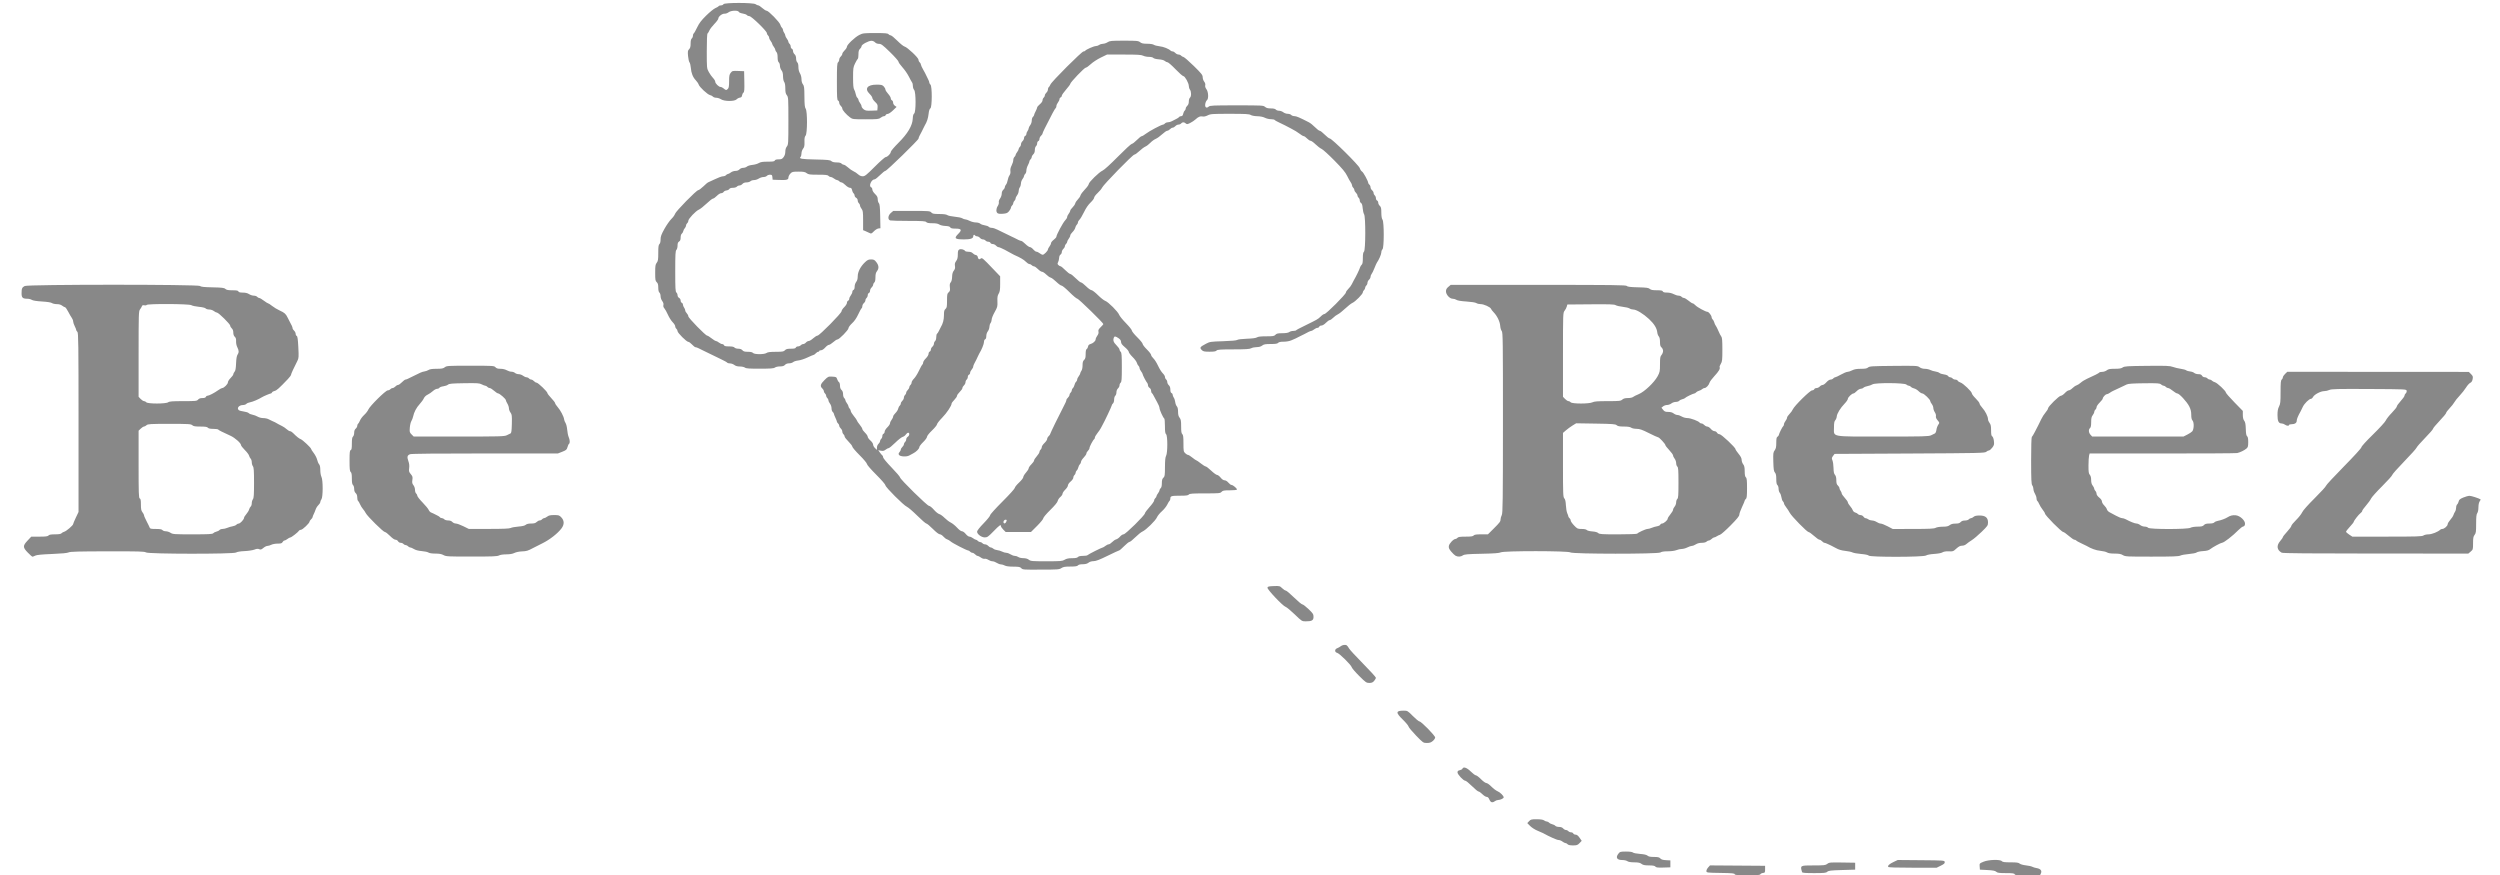 <svg xmlns:svg="http://www.w3.org/2000/svg" xmlns="http://www.w3.org/2000/svg" xmlns:xlink="http://www.w3.org/1999/xlink" id="svg2817" x="0px" y="0px" viewBox="0 0 3247 1137" style="enable-background:new 0 0 3247 1137;" xml:space="preserve"><style type="text/css">	.st0{fill:#888888;}</style><g id="g2828">	<path id="path2840" class="st0" d="M2253,1135.52c0-1.24-2.94-1.52-18.25-1.75c-17.4-0.26-18.26-0.37-18.49-2.27  c-0.13-1.1,0.86-3.24,2.21-4.76l2.45-2.76l35.79,0.26l35.79,0.26v4.5c0,4.19-0.19,4.52-2.81,4.82c-1.54,0.18-3.06,0.96-3.36,1.75  C2285.51,1137.73,2253,1137.68,2253,1135.52z M2616.64,1135.5c-0.46-1.2-2.69-1.5-11.28-1.5c-8.79,0-11.05-0.31-12.64-1.75  c-1.46-1.32-4.31-1.87-11.58-2.25l-9.65-0.5l-0.3-4.05c-0.3-4.02-0.27-4.06,5.02-6.25c6.63-2.75,21.71-3.19,23.78-0.7  c0.96,1.15,3.58,1.5,11.29,1.5c7.87,0,10.44,0.35,11.85,1.63c1.01,0.92,4.53,1.92,8.08,2.3c3.46,0.37,7.18,1.19,8.28,1.82  c1.1,0.63,3.63,1.4,5.61,1.72c5.14,0.82,7.24,3.38,5.63,6.85l-1.24,2.67l-16.14,0.01C2619.93,1137,2617.12,1136.75,2616.64,1135.5z   M2340.56,1132.75c-2.66-8.75-2.66-8.75,14.91-8.75c13.81,0,15.5-0.19,17.83-2.02c2.39-1.88,3.79-2,19.38-1.75l16.81,0.27v4.5v4.5  l-17.15,0.5c-14.47,0.42-17.45,0.77-19.08,2.25c-1.66,1.51-4.06,1.75-17.13,1.75C2344.85,1134,2340.84,1133.68,2340.56,1132.75z   M2150.03,1125.54c-0.92-1.11-3.23-1.54-8.4-1.56c-5.53-0.02-7.69-0.46-9.63-1.98c-1.92-1.5-4.13-1.97-9.5-2.01  c-4.53-0.03-7.68-0.57-8.94-1.52c-1.07-0.81-4.02-1.47-6.55-1.47c-7.06,0-8.97-3.24-4.94-8.37c1.92-2.44,2.64-2.63,9.8-2.63  c4.81,0,8.2,0.47,8.96,1.24c0.68,0.68,4.81,1.5,9.17,1.82c5.37,0.39,8.53,1.13,9.79,2.26c1.34,1.21,3.67,1.68,8.37,1.68  c5.19,0,6.87,0.4,8.28,1.95c1.27,1.41,3.35,2.04,7.4,2.25l5.64,0.3v4.5v4.5l-9.1,0.29  C2153.19,1127.01,2151.04,1126.75,2150.03,1125.54z M2452.47,1125.96c-1.01-1.63,1.38-3.83,7.07-6.52l5.22-2.47l30.37,0.26  c30.03,0.26,30.38,0.29,30.67,2.37c0.24,1.67-0.81,2.65-5.1,4.75l-5.4,2.64h-31.09C2463.69,1127,2452.9,1126.65,2452.47,1125.96z   M2036,1096.5c-0.68-0.82-1.91-1.5-2.71-1.5c-0.81,0-2.61-0.9-4.01-2c-1.4-1.1-3.69-2-5.08-2c-2.06,0-12.08-4.46-20.19-8.99  c-0.82-0.46-4.09-1.89-7.25-3.17c-3.16-1.28-7.41-4.02-9.44-6.07l-3.69-3.73l2.36-2.52c2.13-2.26,3.12-2.51,9.94-2.48  c5.07,0.02,8.22,0.52,9.52,1.5c1.07,0.81,2.7,1.47,3.63,1.47s2.22,0.65,2.88,1.44c0.66,0.79,2.48,1.72,4.05,2.06  s3.4,1.27,4.05,2.06c0.66,0.79,2.84,1.44,4.85,1.44c2.42,0,4.24,0.68,5.37,2c0.94,1.1,2.56,2,3.6,2c1.04,0,2.45,0.68,3.13,1.5  s2.27,1.5,3.52,1.5c1.25,0,2.53,0.68,2.85,1.5c0.32,0.82,1.65,1.5,2.97,1.5c1.67,0,3.24,1.22,5.19,4.03l2.79,4.03l-2.84,2.97  c-2.5,2.61-3.53,2.97-8.54,2.97C2039.1,1098,2036.84,1097.51,2036,1096.5z M1934.44,1038.5c-1.01-2.41-2.11-3.5-3.55-3.5  c-1.15,0-3.66-1.57-5.59-3.5c-1.93-1.93-4.17-3.5-4.99-3.5c-0.82,0-4.65-3.15-8.52-7c-3.87-3.85-7.78-7-8.7-7  c-2.46,0-10.09-8.18-10.09-10.81c0-1.67,0.74-2.38,2.94-2.82c1.61-0.32,3.18-1.21,3.47-1.97c1.15-2.99,5.67-1.47,10.79,3.61  c2.76,2.75,5.78,5,6.71,5c0.92,0,3.9,2.25,6.6,5c2.73,2.78,5.84,5,6.98,5c1.13,0,4.04,2.05,6.48,4.57  c2.43,2.51,6.03,5.23,7.99,6.05c3.53,1.47,7.96,5.87,8.02,7.97c0.04,1.35-4.29,3.4-7.26,3.44c-1.21,0.02-3.08,0.69-4.14,1.5  C1938.33,1042.98,1936.03,1042.32,1934.44,1038.5z M1839.17,955.35c-5.13-5.28-9.51-10.55-9.74-11.72  c-0.22-1.17-3.56-5.2-7.42-8.95c-9.54-9.29-9.31-11.68,1.13-11.68c4.84,0,5.18,0.2,11.92,7c3.82,3.85,7.66,7,8.54,7  c2.34,0,20.39,18.45,20.39,20.84c0,1.09-1.38,3.15-3.08,4.57c-2.37,1.99-4.16,2.58-7.75,2.56  C1848.59,964.95,1848.31,964.76,1839.17,955.35z M1765.31,877.93c-5.02-4.99-9.38-10.1-9.7-11.36  c-0.74-2.94-15.89-17.9-18.85-18.61c-3.5-0.84-3.55-4.71-0.07-6.03c1.55-0.59,3.49-1.65,4.32-2.37c2.33-2.01,6.5-2.66,8.23-1.29  c0.85,0.68,2.17,2.44,2.91,3.92c0.75,1.48,8.89,10.32,18.11,19.65c9.21,9.33,16.75,17.61,16.75,18.41c0,0.79-1.03,2.64-2.28,4.1  c-1.76,2.05-3.19,2.66-6.28,2.66C1774.73,887,1773.75,886.33,1765.31,877.93z M1681.54,797.94c-5.15-4.98-10.46-9.37-11.8-9.75  c-3.48-0.98-23.99-22.66-23.56-24.91c0.29-1.5,1.59-1.83,8.16-2.07c7.54-0.28,7.93-0.18,10.93,2.75c1.71,1.67,3.81,3.05,4.67,3.05  c0.86,0,5.7,4.05,10.75,9c5.06,4.95,9.93,8.99,10.84,8.99c0.9,0,4.53,2.77,8.06,6.16c5.72,5.49,6.41,6.58,6.41,10.02  c0,4.58-2.14,5.82-10.11,5.82C1690.97,807,1690.79,806.89,1681.54,797.94z M1326.5,738c-1.54-1.7-3.11-2.01-10.41-2.04  c-5.56-0.02-9.48-0.54-11.09-1.46c-1.38-0.79-3.62-1.45-5-1.47c-1.38-0.02-3.85-0.94-5.5-2.03s-4.12-1.99-5.5-2  s-3.78-0.86-5.34-1.89c-1.56-1.03-3.73-1.64-4.82-1.36c-1.14,0.3-3.2-0.39-4.87-1.62c-1.59-1.17-3.51-2.14-4.27-2.14  c-0.76,0-2.2-0.9-3.2-2s-2.59-2-3.53-2c-0.95,0-2.28-0.67-2.97-1.5s-1.78-1.5-2.44-1.5c-1.88,0-20.47-9.57-22.88-11.78  c-1.2-1.1-3.26-2.32-4.59-2.73c-1.33-0.4-3.51-2.03-4.84-3.61c-1.33-1.58-3.4-2.89-4.58-2.91c-1.32-0.02-4.86-2.73-9.1-7  c-3.82-3.83-7.6-6.97-8.41-6.97s-6.13-4.61-11.83-10.25c-5.7-5.64-11.76-10.84-13.46-11.55c-4.14-1.74-27.86-25.45-27.86-27.85  c0-1.07-5.18-7.05-12-13.85c-6.91-6.89-12-12.77-12-13.86c0-1.06-4.17-6.05-9.5-11.37c-5.22-5.21-9.5-10.23-9.5-11.16  s-2.25-3.9-5-6.61s-5-5.67-5-6.59s-0.68-2.23-1.5-2.91s-1.5-2.25-1.5-3.47s-0.9-3.04-2-4.03s-2-2.59-2-3.53  c0-0.95-0.68-2.28-1.5-2.97s-1.52-1.75-1.53-2.37c-0.02-0.62-0.9-2.93-1.97-5.13s-1.95-4.51-1.97-5.13  c-0.02-0.62-0.71-1.69-1.53-2.37s-1.5-2.81-1.5-4.71c0-1.96-0.87-4.58-2-6.01c-1.1-1.4-2-3.33-2-4.29c0-0.96-0.68-2.3-1.5-2.99  s-1.5-2.03-1.5-3s-0.68-2.32-1.5-3s-1.5-2.02-1.5-2.97c0-0.95-0.9-2.54-2-3.53c-3.16-2.86-2.43-5.66,2.84-10.85  c4.7-4.63,5-4.76,10.17-4.46c4.93,0.28,5.4,0.53,6.3,3.31c0.54,1.65,1.58,3.36,2.33,3.8c0.76,0.45,1.35,2.46,1.35,4.6  c0,2.53,0.67,4.4,2,5.61c1.32,1.19,2,3.08,2,5.53c0,2.09,0.66,4.27,1.5,4.97c0.82,0.68,1.5,1.91,1.5,2.71s0.9,2.61,2,4.01  c1.1,1.4,2,3.19,2,3.98s0.68,2.11,1.5,2.94c0.82,0.82,1.5,2.26,1.5,3.2c0,0.93,1.8,3.88,4,6.54s4,5.28,4,5.81  c0,0.54,1.57,2.89,3.5,5.24s3.5,4.92,3.5,5.72c0,0.8,1.57,2.98,3.5,4.84s3.5,4.22,3.5,5.23s1.57,3.22,3.5,4.91  c2.03,1.78,3.5,4.01,3.5,5.3c0,1.22,1.12,3.28,2.5,4.57l2.5,2.35v-3.02c0-1.75,0.84-3.78,2-4.83c1.1-1,2-2.59,2-3.53  c0-0.95,0.68-2.28,1.5-2.97s1.5-2.33,1.5-3.65c0-1.32,0.68-2.67,1.5-2.98s1.5-1.56,1.5-2.77s1.57-3.72,3.5-5.59s3.5-4.25,3.5-5.29  s0.9-3.04,2-4.44c1.1-1.4,2-3.3,2-4.22c0-0.92,1.33-2.95,2.95-4.51c1.62-1.56,3.23-4.08,3.56-5.62c0.34-1.53,1.26-3.33,2.05-3.98  c0.79-0.66,1.44-1.97,1.44-2.91c0-0.95,0.9-2.54,2-3.53s2-2.81,2-4.03s0.68-2.78,1.5-3.47s1.5-2.02,1.5-2.97  c0-0.95,0.9-2.54,2-3.53s2-2.59,2-3.53c0-0.95,0.68-2.28,1.5-2.97s1.5-2.12,1.5-3.2c0-1.07,1.39-3.34,3.09-5.04  s4.62-6.36,6.49-10.36c1.87-4,3.86-7.55,4.41-7.9c0.55-0.34,1.01-1.51,1.01-2.6s1.57-3.55,3.5-5.47c2.02-2.02,3.5-4.5,3.5-5.86  c0-1.3,0.68-2.62,1.5-2.94s1.5-1.49,1.5-2.62c0-1.12,0.9-2.81,2-3.75c1.1-0.94,2-2.68,2-3.87s0.68-2.72,1.5-3.4  c0.85-0.71,1.5-2.89,1.5-5.06c0-2.1,0.46-4.1,1.02-4.45c0.56-0.35,1.67-2.06,2.48-3.81c0.81-1.75,1.87-3.86,2.36-4.68  c2.8-4.67,4.14-9.71,4.14-15.54c0-5.24,0.38-6.8,2-8.19c1.73-1.48,2-2.95,2-10.77c0-7.99,0.25-9.27,2.12-10.87  c1.78-1.52,2.03-2.57,1.59-6.47c-0.4-3.48-0.12-5.12,1.11-6.49c1.04-1.16,1.69-3.78,1.78-7.17c0.09-3.73,0.75-6.13,2.2-7.96  c1.56-1.98,1.93-3.5,1.5-6.15c-0.43-2.65-0.04-4.23,1.57-6.41c1.58-2.13,2.14-4.34,2.14-8.4c0-4.42,0.38-5.71,1.93-6.54  c2.06-1.1,6.34-0.02,7.53,1.9c0.36,0.58,2.36,1.06,4.44,1.06c2.48,0,4.39,0.67,5.55,1.94c0.97,1.07,2.72,2.08,3.89,2.25  c1.21,0.17,2.29,1.18,2.49,2.31c0.54,3.05,1.88,3.98,3.62,2.54c2.06-1.71,2.12-1.67,17.29,14.2l8.25,8.62v9.71  c0,7.79-0.38,10.32-1.91,12.82c-1.49,2.44-1.85,4.65-1.64,10.12c0.25,6.52,0.01,7.47-3.59,13.84c-2.12,3.76-3.86,8.06-3.86,9.56  s-0.66,3.59-1.47,4.66c-0.81,1.07-1.48,3.34-1.5,5.06c-0.02,1.71-0.93,4.26-2.03,5.66c-1.16,1.48-2,4.06-2,6.17  c0,2.3-0.55,3.83-1.5,4.2c-0.87,0.33-1.5,1.83-1.5,3.53c0,2.58-3.15,10.31-6.04,14.83c-0.53,0.83-1.41,2.62-1.96,4  c-0.55,1.38-1.38,3.17-1.86,4c-2.61,4.56-4.14,7.97-4.14,9.25c0,0.79-0.9,2.48-2,3.75s-2,3.15-2,4.18s-0.68,2.14-1.5,2.45  s-1.5,1.6-1.5,2.85c0,1.25-0.68,2.83-1.5,3.52s-1.5,2.25-1.5,3.47c0,1.22-0.9,3.04-2,4.03s-2,2.55-2,3.46s-1.57,3.18-3.5,5.04  s-3.5,4.14-3.5,5.04c0,0.91-1.57,3.27-3.5,5.25c-1.93,1.98-3.5,4.08-3.5,4.67c0,2.94-6.2,12.29-12.23,18.46  c-3.73,3.81-6.77,7.71-6.77,8.67c0,0.96-2.93,4.55-6.5,7.98c-3.81,3.65-6.5,7.08-6.5,8.27c0,1.12-2.23,4.18-5,6.84  c-2.75,2.65-5,5.63-5,6.63c0,2-4.11,6.12-8,8.03c-1.38,0.68-3.62,1.89-5,2.7c-3.39,2-11.94,1.52-13.35-0.74  c-0.8-1.28-0.65-2.15,0.65-3.58c0.94-1.04,1.71-2.57,1.71-3.4c0-0.83,0.9-2.33,2-3.33s2-2.59,2-3.53c0-0.95,0.68-2.28,1.5-2.97  s1.5-2.21,1.5-3.38s0.9-2.7,2-3.39c2.32-1.45,2.7-5.23,0.52-5.23c-0.81,0-2.19,1.08-3.05,2.4c-0.87,1.32-2.73,2.7-4.15,3.05  c-1.42,0.36-5.76,3.77-9.65,7.6c-3.89,3.82-7.7,6.95-8.46,6.95s-2.54,0.91-3.95,2.02c-1.97,1.55-3.38,1.86-6.08,1.36l-3.51-0.66  l2.22,3.11c1.22,1.71,2.65,3.38,3.17,3.7c0.52,0.32,0.95,1.43,0.95,2.45s4.94,6.96,10.98,13.19c6.04,6.23,10.99,12.02,11,12.86  c0.03,2.3,35.32,36.96,37.64,36.96c1.09,0,3.86,2.21,6.29,5.01c2.39,2.76,5.53,5.3,6.97,5.64s4.53,2.54,6.86,4.88  c2.33,2.34,6,5.12,8.15,6.18c2.15,1.06,5.82,4.04,8.16,6.61c2.48,2.73,5.13,4.68,6.35,4.68c1.2,0,3.29,1.5,4.89,3.5  c1.56,1.95,3.7,3.5,4.84,3.5c1.13,0,3.19,0.9,4.59,2c1.4,1.1,3.1,2,3.79,2c0.68,0,1.8,0.67,2.49,1.5s2.03,1.5,3,1.5  s2.32,0.67,3,1.5s2.24,1.5,3.47,1.5c1.22,0,3.04,0.9,4.03,2s2.49,2,3.33,2c0.83,0,2.31,0.72,3.28,1.59  c0.97,0.88,3.25,1.74,5.08,1.91c1.83,0.18,4.67,1.03,6.32,1.9s4.12,1.59,5.5,1.59s3.85,0.91,5.5,2s4.15,1.99,5.56,1.99  c1.41,0,3.43,0.67,4.5,1.47c1.07,0.81,4.02,1.48,6.56,1.5c3.06,0.02,5.47,0.7,7.16,2.03c2.35,1.85,4.05,2,22.88,2  c18.57,0,20.63-0.18,23.62-2c2.36-1.44,5.04-2,9.63-2c4.43,0,6.73-0.45,7.6-1.5c0.82-0.99,3.06-1.5,6.56-1.5  c2.93,0,5.58-0.42,5.9-0.94c0.58-0.94,18.74-10.06,20.03-10.06c0.38,0,1.83-0.9,3.23-2c1.4-1.1,3.3-2,4.22-2s2.94-1.31,4.47-2.92  c1.54-1.61,3.92-3.2,5.29-3.54c1.37-0.34,3.61-1.96,4.98-3.58c1.37-1.63,3.46-2.97,4.65-2.98c2.51-0.03,27.66-24.8,27.66-27.25  c0-0.84,2.7-4.5,6-8.15s6-7.46,6-8.48c0-1.02,0.68-2.42,1.5-3.1s1.5-1.8,1.5-2.49c0-0.68,0.9-2.39,2-3.79c1.1-1.4,2-3.2,2-4.01  s0.68-2.03,1.5-2.71c0.98-0.82,1.5-3.05,1.5-6.47c0-3.95,0.49-5.66,2-7.03c1.79-1.62,2-3.11,2.04-13.9  c0.03-8.6,0.45-12.82,1.46-14.6c2.09-3.66,2.09-26.26,0-28c-1.14-0.94-1.5-3.5-1.5-10.56c0-5.13-0.39-9.56-0.87-9.86  c-1.49-0.92-6.12-11.15-6.19-13.68c-0.04-1.32-1.39-4.65-3.01-7.4c-1.62-2.75-3.61-6.43-4.42-8.18c-0.81-1.75-1.93-3.46-2.49-3.81  c-0.56-0.35-1.02-1.72-1.02-3.06c0-1.35-0.89-2.99-2-3.68c-1.1-0.69-2-2.18-2-3.31c0-1.13-0.43-2.49-0.95-3.01  c-1.35-1.36-6.05-10.36-6.05-11.6c0-0.57-0.9-2.18-2-3.58c-1.1-1.4-2-3.33-2-4.29c0-0.96-0.63-2.27-1.4-2.91  c-0.77-0.64-1.71-2.38-2.08-3.87c-0.37-1.49-2.89-4.9-5.6-7.57c-2.71-2.68-4.92-5.67-4.92-6.66c0-0.99-2.25-3.67-5-5.98  c-3.69-3.09-5-4.88-5.01-6.84c0-1.88-0.97-3.31-3.31-4.91c-3.91-2.66-5.25-2.81-6.07-0.67c-1.32,3.44-0.4,6.09,3.41,9.84  c2.19,2.16,3.98,4.69,3.98,5.63c0,0.94,0.68,2.26,1.5,2.95c1.24,1.03,1.5,4.55,1.5,20s-0.26,18.97-1.5,20  c-0.82,0.68-1.5,2.25-1.5,3.47c0,1.22-0.9,3.04-2,4.03c-1.21,1.1-2,3.08-2,5.03c0,1.77-0.68,3.78-1.5,4.47  c-0.85,0.7-1.5,2.88-1.5,5s-0.65,4.3-1.5,5c-0.82,0.68-1.49,1.75-1.49,2.37c0.01,1.02-9.9,21.99-12.11,25.63  c-0.5,0.83-1.46,2.62-2.12,4c-0.67,1.38-2.69,4.35-4.49,6.6c-1.81,2.26-3.28,4.82-3.28,5.69c0,0.87-0.41,1.84-0.92,2.16  c-1.47,0.91-6.08,9.64-6.08,11.52c0,0.95-0.9,2.53-2,3.53s-2,2.57-2,3.5s-1.57,3.31-3.5,5.3c-1.93,1.98-3.5,4.47-3.5,5.53  s-0.65,2.46-1.44,3.12c-0.79,0.66-1.72,2.48-2.06,4.05s-1.27,3.4-2.06,4.05c-0.79,0.66-1.44,1.98-1.44,2.95s-0.68,2.32-1.5,3  s-1.5,2.2-1.5,3.38c0,1.22-1.51,3.39-3.5,5.05c-1.99,1.66-3.5,3.84-3.5,5.05c0,1.17-1.57,3.66-3.5,5.52s-3.5,4.23-3.5,5.26  c0,1.03-1.29,2.96-2.87,4.28s-3.12,3.66-3.43,5.19c-0.35,1.74-3.94,6.08-9.63,11.66c-5.01,4.91-9.07,9.73-9.07,10.76  c0,1.03-3.6,5.46-8.01,9.86l-8.01,7.99h-16.41h-16.41l-3.08-3.08c-1.69-1.69-3.08-3.72-3.08-4.5c0-2.65-1.76-1.44-9.56,6.58  c-6.91,7.1-8.19,8-11.42,8c-4.35,0-10.02-4.2-10.02-7.43c0-1.33,3.21-5.43,8.5-10.87c4.68-4.8,8.5-9.55,8.5-10.55  c0-1.02,7.04-8.82,15.99-17.74c8.79-8.75,15.99-16.72,16-17.7c0.01-0.98,2.49-4.08,5.51-6.9c3.09-2.88,5.5-5.99,5.5-7.1  c0-1.09,1.57-3.72,3.5-5.86s3.5-4.66,3.51-5.62c0.01-0.96,1.58-3.27,3.5-5.14c1.92-1.86,3.5-4.11,3.51-5s1.59-3.35,3.5-5.47  s3.48-4.66,3.48-5.63s0.68-2.33,1.5-3.01s1.5-2.15,1.5-3.25c0-1.11,1.57-3.49,3.5-5.31c1.93-1.82,3.5-4.16,3.5-5.21  c0-1.05,0.9-2.73,2-3.72s2-2.3,2-2.89c0-0.83,12.14-25.74,16.86-34.61c2.74-5.14,4.14-8.32,4.14-9.43c0-0.7,0.9-2.08,2-3.07  s2-2.59,2-3.53c0-0.95,0.68-2.28,1.5-2.97s1.5-2.03,1.5-3s0.65-2.29,1.44-2.95c0.79-0.66,1.72-2.48,2.06-4.05s1.27-3.4,2.06-4.05  c0.79-0.66,1.44-1.98,1.44-2.93c0-0.96,0.9-2.89,2-4.29c1.1-1.4,2.01-3.15,2.03-3.88c0.02-0.74,0.69-2.22,1.5-3.28  c0.85-1.12,1.47-4.11,1.47-7.1c0-3.88,0.49-5.6,2-6.96c1.56-1.41,2-3.08,2-7.61c0-3.93,0.45-6.05,1.4-6.6  c0.77-0.44,1.56-1.89,1.75-3.23c0.23-1.62,1.21-2.66,2.93-3.12c3.5-0.93,6.91-3.99,6.91-6.21c0-1,0.96-3.11,2.13-4.7  c1.43-1.93,1.93-3.67,1.52-5.29c-0.47-1.88,0.16-3.15,2.87-5.78c1.91-1.85,3.48-3.66,3.48-4.01c0-1.54-32.22-32.97-33.79-32.97  c-0.96,0-5.56-3.83-10.21-8.5s-9.27-8.5-10.26-8.5s-4.07-2.21-6.84-4.91c-2.77-2.7-6.08-5.17-7.36-5.49s-3.9-2.16-5.83-4.09  c-1.93-1.93-4.36-3.51-5.41-3.51c-1.05,0-3.43-1.58-5.3-3.5s-4.15-3.5-5.07-3.5c-0.92,0-2.24-0.67-2.93-1.5s-2.05-1.5-3.04-1.5  c-0.99,0-3.07-1.35-4.63-3c-2.51-2.66-7.42-5.53-15.33-8.96c-1.38-0.6-4.3-2.18-6.5-3.51s-4.68-2.7-5.5-3.03  c-0.82-0.33-2.77-1.25-4.33-2.05s-3.4-1.45-4.1-1.45c-0.7,0-2.08-0.9-3.07-2s-2.88-2-4.19-2s-2.64-0.67-2.95-1.5  c-0.32-0.83-1.6-1.5-2.85-1.5c-1.25,0-2.83-0.67-3.52-1.5s-2.21-1.5-3.4-1.5c-1.19,0-2.93-0.9-3.87-2s-2.59-2-3.66-2  c-1.07,0-2.23-0.45-2.57-1c-1.05-1.7-2.5-1.1-2.5,1.02c0,2.75-3.66,3.98-11.82,3.96c-12.16-0.02-13.51-1.33-7.56-7.28  c5.03-5.03,4.14-6.71-3.54-6.71c-4.46,0-6.21-0.41-6.88-1.61c-0.63-1.12-2.57-1.69-6.43-1.86c-3.14-0.14-6.54-0.96-7.87-1.89  c-1.61-1.12-4.45-1.64-9-1.64c-4.7,0-7.02-0.44-7.9-1.5c-1.04-1.25-4.88-1.5-22.87-1.51c-11.9-0.01-22.64-0.29-23.88-0.62  c-3.57-0.96-3.1-6.47,0.83-9.78l3.08-2.59h23.77c22.5,0,23.86,0.11,25.58,2c1.54,1.7,3.1,2,10.41,2.03  c5.75,0.02,9.2,0.49,10.43,1.42c1.01,0.76,5.28,1.7,9.5,2.07c4.22,0.37,8.66,1.31,9.88,2.08c1.22,0.77,3.04,1.4,4.04,1.4  c1,0,3.59,0.9,5.75,2s5.7,2,7.88,2c2.21,0,4.73,0.7,5.71,1.58c0.96,0.87,3.58,1.83,5.81,2.13c2.23,0.3,4.57,1.16,5.2,1.92  c0.63,0.75,2.41,1.37,3.96,1.37c1.55,0,4.76,1.03,7.13,2.28c2.37,1.25,6.55,3.29,9.3,4.52s5.68,2.65,6.5,3.15  c0.82,0.5,2.18,1.16,3,1.47s2.18,0.94,3,1.4c4.3,2.4,8.3,4.17,9.42,4.17c0.69,0,3.1,1.8,5.34,4s4.9,4.02,5.91,4.04  s2.93,1.37,4.28,3c1.35,1.63,3.2,2.96,4.12,2.96s2.81,0.9,4.2,2c1.4,1.1,3.17,2,3.95,2c1.73,0,6.78-5.13,6.78-6.9  c0-0.71,0.9-2.43,2-3.83c1.1-1.4,2-3.33,2-4.29s1.57-2.95,3.5-4.42c1.93-1.47,3.5-3.27,3.5-4.01c0-2.37,8.62-18.46,11.35-21.19  c1.45-1.45,2.65-3.42,2.65-4.37c0-0.95,0.9-2.87,2-4.27c1.1-1.4,2-3.17,2-3.95s1.31-2.66,2.92-4.2c1.61-1.54,3.2-3.9,3.54-5.26  c0.34-1.35,1.88-3.7,3.43-5.21s3.09-3.87,3.43-5.24c0.34-1.37,2.89-4.82,5.65-7.66c2.77-2.84,5.03-5.98,5.03-6.97  c0-2.43,13.62-15.72,18-17.56c2.07-0.87,10.2-8.26,19.89-18.08c9.02-9.14,17.13-16.62,18.04-16.62c0.91,0,3.86-2.25,6.57-5  s5.55-5,6.32-5s3.16-1.4,5.33-3.12c4.21-3.34,20.3-11.88,22.36-11.88c0.69,0,1.81-0.68,2.49-1.5s2.43-1.51,3.87-1.51  s3.75-0.66,5.13-1.44c1.38-0.78,3.91-2.08,5.63-2.88s3.43-1.95,3.81-2.56s1.57-1.1,2.65-1.1c1.38,0,2.14-0.89,2.56-2.98  c0.33-1.64,1.22-3.49,1.97-4.12s1.38-1.92,1.38-2.87s0.9-2.54,2-3.53c1.32-1.19,2-3.08,2-5.53c0-2.09,0.66-4.27,1.5-4.97  c1.91-1.59,1.89-7.89-0.03-10.44c-0.81-1.07-1.47-3.2-1.47-4.75c0-3.67-5.05-12.78-7.09-12.79c-0.88-0.01-5.49-4.06-10.24-9.01  s-9.41-9-10.33-9c-0.92,0-2.52-0.76-3.54-1.69c-1.15-1.04-4.14-1.85-7.8-2.12c-3.35-0.24-6.44-1.03-7.08-1.81  c-0.67-0.81-3.06-1.38-5.77-1.39c-2.55,0-5.92-0.68-7.49-1.5c-2.29-1.19-7.3-1.49-24.89-1.49h-22.02l-8.18,3.98  c-4.5,2.19-10.33,6.01-12.97,8.5c-2.63,2.49-5.53,4.53-6.43,4.53c-1.84,0.01-20.15,19.15-20.15,21.06c0,0.67-2.47,4.03-5.5,7.48  s-5.5,7-5.5,7.89s-0.68,1.89-1.5,2.2c-0.82,0.32-1.5,1.37-1.5,2.33s-0.9,2.9-2,4.3s-2,3.46-2,4.58s-0.4,2.28-0.9,2.59  c-0.49,0.3-2.36,3.37-4.16,6.81c-9.62,18.45-12.95,25.2-12.95,26.27c0,0.65-0.9,1.99-2,2.99s-2,2.82-2,4.05s-0.68,2.5-1.5,2.81  c-0.82,0.32-1.5,1.66-1.5,2.98s-0.68,2.97-1.5,3.65c-0.84,0.7-1.5,2.88-1.5,4.97c0,2.45-0.68,4.34-2,5.53c-1.1,1-2,2.59-2,3.53  s-0.68,2.28-1.5,2.97s-1.5,1.87-1.5,2.63c0,0.76-0.9,3.06-2,5.11s-2,5.15-2,6.87s-0.68,3.7-1.5,4.39s-1.5,1.91-1.5,2.71  c0,0.81-0.9,2.61-2,4.01s-2.01,3.94-2.03,5.66c-0.02,1.71-0.69,3.99-1.5,5.06c-0.81,1.07-1.47,3.25-1.47,4.84s-0.9,4.05-2,5.44  s-2,3.33-2,4.29c0,0.96-0.68,2.3-1.5,2.99s-1.5,2.03-1.5,3s-0.68,2.32-1.5,3s-1.52,1.98-1.54,2.87c-0.02,0.9-1.11,2.94-2.42,4.54  c-1.99,2.43-3.3,2.99-7.96,3.37c-3.62,0.3-6.11,0.02-7.08-0.78c-2.05-1.7-1.88-5.91,0.39-9.35c1.03-1.56,1.64-3.73,1.36-4.82  c-0.3-1.14,0.39-3.2,1.62-4.87c1.17-1.59,2.14-4.38,2.14-6.21c0-2.08,0.75-3.96,2-5.03c1.1-0.94,2-2.47,2-3.39s0.69-2.45,1.54-3.39  c0.85-0.94,1.81-3.45,2.15-5.58c0.33-2.13,1.38-5,2.33-6.37c1.12-1.62,1.56-3.63,1.24-5.73c-0.32-2.12,0.24-4.62,1.63-7.28  c1.16-2.23,2.11-5.33,2.11-6.9s0.68-3.41,1.5-4.09s1.5-1.8,1.5-2.49c0-0.68,0.9-2.39,2-3.79s2-3.2,2-4.01  c0-0.81,0.68-2.03,1.5-2.71s1.5-2.25,1.5-3.47s0.9-3.04,2-4.03s2-2.82,2-4.05s0.68-2.5,1.5-2.81c0.82-0.32,1.5-1.4,1.5-2.42  c0-1.01,0.66-2.71,1.47-3.78c0.81-1.07,1.48-2.67,1.5-3.56c0.02-0.89,0.93-2.76,2.03-4.16c1.13-1.43,2-4.06,2-6.01  c0-1.91,0.68-4.03,1.5-4.71s1.5-1.76,1.5-2.39s0.9-2.82,2-4.87s2-4.3,2-4.99c0-0.69,1.57-2.57,3.5-4.18  c2.06-1.72,3.5-3.83,3.5-5.12c0-1.21,0.68-2.76,1.5-3.45s1.5-2.02,1.5-2.97c0-0.95,0.9-2.54,2-3.53s2-2.84,2-4.1  s0.46-2.57,1.03-2.92c0.57-0.35,1.58-1.97,2.25-3.59c1.58-3.83,40.64-42.89,42.89-42.89c0.94,0,1.98-0.42,2.29-0.94  c0.95-1.54,11.23-6.06,13.79-6.06c1.3,0,3.24-0.66,4.31-1.47c1.07-0.81,3.29-1.49,4.94-1.51c1.65-0.02,4.35-0.93,6-2.03  c2.72-1.8,4.72-1.99,21.34-1.99c16.83-0.01,18.55,0.16,20.88,1.99c1.96,1.54,4.06,2,9.19,2c3.95,0,7.44,0.55,8.62,1.35  c1.08,0.74,4.45,1.62,7.47,1.94c5.07,0.54,11.95,3.26,14.39,5.7c0.56,0.56,1.75,1.01,2.66,1.01s2.46,0.9,3.45,2s2.81,2,4.03,2  c1.22,0,2.76,0.65,3.42,1.44c0.66,0.79,2.04,1.58,3.07,1.75c1.03,0.17,7.07,5.42,13.43,11.66c10.06,9.89,11.55,11.77,11.55,14.62  c0,1.8,0.88,4.38,1.95,5.74c1.23,1.57,1.73,3.29,1.36,4.71c-0.38,1.43,0.18,3.26,1.55,5.12c2.64,3.57,3.02,12.6,0.61,14.36  c-0.84,0.61-1.8,2.79-2.13,4.84c-0.71,4.39,1.54,6.08,4.52,3.39c1.58-1.43,5.88-1.62,36.31-1.62c33.08,0,34.61,0.08,36.82,2  c1.67,1.45,3.74,2,7.53,2c3.42,0,5.65,0.52,6.47,1.5c0.68,0.82,2.58,1.5,4.21,1.5s4.11,0.9,5.51,2c1.4,1.1,4,2,5.79,2  c1.78,0,3.8,0.68,4.49,1.5s2.53,1.5,4.11,1.5c2.54,0,6.65,1.75,18.89,8.05c1.93,0.99,5.51,3.86,7.96,6.38  c2.45,2.52,5.17,4.58,6.04,4.58c0.87,0,3.8,2.25,6.5,5s5.64,5,6.53,5c2.69,0,37.69,34.62,39,38.57c0.62,1.89,1.96,3.88,2.97,4.42  c1.73,0.93,8.01,12.46,8.01,14.71c0,0.58,0.68,1.61,1.5,2.29s1.5,2.21,1.5,3.4s0.9,2.93,2,3.87s2,2.56,2,3.6s0.68,2.45,1.5,3.13  s1.5,2.33,1.5,3.65s0.68,2.67,1.5,2.98s1.5,1.58,1.5,2.81c0,1.23,0.9,3.05,2,4.05c1.63,1.48,2.01,3.11,2.03,8.9  c0.02,4.65,0.54,7.76,1.5,9.04c2.18,2.88,2.15,36.75-0.03,38.56c-0.82,0.68-1.5,2.52-1.5,4.07c0,2.41-3.15,9.67-5.79,13.33  c-0.44,0.61-1.86,3.8-3.15,7.1s-2.96,6.71-3.7,7.58c-0.74,0.87-1.35,2.49-1.35,3.6c0,1.11-0.9,2.83-2,3.83s-2,2.81-2,4.03  c0,1.22-0.68,2.78-1.5,3.47s-1.5,2.03-1.5,3s-0.68,2.32-1.5,3s-1.5,1.98-1.5,2.87c0,2.19-9.75,12.1-13.5,13.71  c-1.65,0.71-5.93,4.05-9.5,7.42c-3.57,3.37-7.85,6.73-9.5,7.47s-4.35,2.72-6,4.4s-3.7,3.07-4.55,3.09  c-0.85,0.02-3.08,1.6-4.95,3.53c-1.97,2.03-4.37,3.5-5.73,3.5c-1.28,0-2.59,0.67-2.91,1.5c-0.32,0.83-1.37,1.5-2.33,1.5  c-0.97,0-2.9,0.9-4.3,2c-1.4,1.1-3.08,2-3.73,2c-1.06,0-4.76,1.71-9,4.15c-0.82,0.48-2.62,1.36-4,1.96s-3.18,1.5-4,2  s-2.18,1.19-3,1.54c-0.82,0.35-3.39,1.47-5.7,2.49c-2.55,1.12-6.53,1.85-10.13,1.85c-4.05,0-6.33,0.48-7.18,1.5  c-0.93,1.12-3.41,1.5-9.71,1.5c-6.96,0-8.92,0.36-11.01,2c-1.69,1.33-4.1,2.01-7.16,2.04c-2.54,0.02-5.74,0.68-7.12,1.46  c-1.94,1.11-7.13,1.44-23.13,1.46c-17.09,0.03-20.84,0.29-21.87,1.54c-0.91,1.1-3.34,1.5-9.12,1.5c-6.54,0-8.22-0.34-9.88-2  c-3.3-3.3-2.82-4.04,5.5-8.46c4.7-2.5,6.04-2.69,21.99-3.18c10.67-0.33,17.51-0.95,18.39-1.68c0.8-0.67,6.12-1.32,12.51-1.54  c7.28-0.25,11.79-0.86,13.08-1.76c1.36-0.95,5.1-1.38,12.09-1.38c8.85,0,10.35-0.25,11.93-2c1.48-1.63,3.11-2.01,8.91-2.03  c4.65-0.02,7.76-0.54,9.04-1.5c1.07-0.81,3.4-1.47,5.19-1.47c1.79,0,3.5-0.4,3.8-0.88s4.94-2.97,10.31-5.51  c5.37-2.55,10.44-5.07,11.26-5.6c0.82-0.53,2.85-1.6,4.5-2.36c1.65-0.77,4.32-2.8,5.94-4.51c1.62-1.72,3.74-3.12,4.73-3.12  c2.29,0,27.84-25.61,27.84-27.9c0-0.95,1.39-3.04,3.08-4.66c1.7-1.62,3.71-4.29,4.48-5.94s1.93-3.9,2.58-5  c3.14-5.34,7.42-14.19,8.3-17.16c0.35-1.19,1.3-2.71,2.1-3.37c1.04-0.86,1.46-3.32,1.46-8.47c0-5.23,0.42-7.6,1.5-8.5  c2.11-1.75,2.23-45.5,0.13-48.53c-0.75-1.08-1.58-4.61-1.84-7.84c-0.33-4.07-0.99-6.16-2.13-6.8c-0.91-0.51-1.66-1.98-1.66-3.26  s-0.68-2.89-1.5-3.57s-1.5-2.02-1.5-2.97s-0.9-2.54-2-3.53s-2-2.59-2-3.53s-0.68-2.28-1.5-2.97s-1.5-2.03-1.5-2.99  c0-0.96-0.8-2.82-1.78-4.13c-0.98-1.31-3.08-5.08-4.66-8.38c-2.17-4.53-6.19-9.37-16.47-19.81c-7.48-7.6-14.98-14.41-16.68-15.13  c-1.7-0.73-5.23-3.4-7.84-5.94c-2.61-2.54-5.53-4.62-6.47-4.62c-0.95,0-3.01-1.35-4.6-3s-3.51-3-4.29-3  c-0.78,0-3.22-1.43-5.43-3.18c-2.21-1.75-6.99-4.68-10.64-6.51s-7.31-3.75-8.13-4.26s-4.06-2.08-7.19-3.49  c-3.13-1.41-5.97-3.01-6.31-3.56c-0.34-0.55-2.52-1-4.85-1c-2.33,0-5.88-0.84-7.89-1.87c-2.27-1.16-6.03-1.92-9.9-2.01  c-3.62-0.08-7.19-0.77-8.51-1.63c-1.86-1.22-6.79-1.49-27.1-1.49c-22.94,0-25.12,0.15-28.79,2.02c-2.54,1.29-4.93,1.81-6.65,1.43  c-3-0.66-5.47,0.4-9.35,3.99c-1.43,1.33-4.46,3.33-6.73,4.46c-3.65,1.81-4.32,1.87-5.76,0.57c-2.09-1.89-4.39-1.88-5.97,0.03  c-0.68,0.82-2.24,1.5-3.47,1.5c-1.22,0-3.04,0.9-4.03,2s-2.57,2-3.5,2s-2.5,0.9-3.5,2s-2.59,2-3.54,2c-0.95,0-3.92,2.05-6.6,4.55  s-6.47,5.22-8.43,6.03c-1.96,0.81-5.09,3.1-6.96,5.09c-1.87,1.98-4.77,4.19-6.44,4.9s-5.2,3.35-7.84,5.86s-5.57,4.57-6.5,4.58  c-2.06,0.01-40.22,39.1-41.87,42.9c-0.64,1.48-3.23,4.59-5.75,6.91s-4.58,5.09-4.58,6.14c0,1.06-2.07,3.86-4.59,6.23  c-2.97,2.79-5.98,7.16-8.52,12.42c-2.16,4.46-4.82,8.92-5.91,9.91c-1.09,0.99-1.98,2.57-1.98,3.52c0,0.95-0.65,2.26-1.44,2.91  c-0.79,0.66-1.71,2.45-2.05,3.98c-0.34,1.53-1.94,4.06-3.56,5.62c-1.62,1.56-2.95,3.58-2.95,4.51c0,0.92-0.9,2.82-2,4.22  c-1.1,1.4-2,3.2-2,4.01s-0.68,2.03-1.5,2.71s-1.5,2.02-1.5,2.97c0,0.95-0.9,2.54-2,3.53s-2,2.84-2,4.11s-0.75,2.71-1.66,3.22  c-0.97,0.55-1.72,2.32-1.8,4.3c-0.08,1.85-0.68,4.35-1.34,5.55c-0.98,1.78-0.91,2.47,0.37,3.75c0.86,0.86,2.12,1.57,2.79,1.57  s3.43,2.25,6.14,5s5.63,5,6.5,5c0.86,0,4.02,2.48,7,5.5s6.12,5.5,6.97,5.5s3.79,2.24,6.53,4.97c2.75,2.73,5.9,5,7,5.03  s4.93,2.97,8.5,6.53s7.85,6.92,9.51,7.47c3.77,1.25,16.65,14.16,17.99,18.03c0.55,1.58,4.49,6.44,8.75,10.79  c4.26,4.35,7.75,8.72,7.75,9.71s3.15,4.9,7,8.69c3.85,3.79,7,7.67,7,8.63c0,0.96,2.47,4.18,5.5,7.17s5.5,6.2,5.5,7.13  s1.32,2.95,2.94,4.47s4.38,5.89,6.13,9.7s4.48,8.16,6.06,9.67c1.58,1.51,2.87,3.65,2.87,4.76c0,1.11,0.68,2.58,1.5,3.26  s1.5,2.25,1.5,3.47c0,1.22,0.9,3.04,2,4.03c1.34,1.22,2,3.08,2,5.69c0,2.52,0.52,4.08,1.5,4.45c0.82,0.32,1.5,1.33,1.5,2.25  c0,0.92,0.66,2.61,1.46,3.76c0.8,1.15,1.64,3.73,1.86,5.74c0.22,2.01,1.14,4.47,2.04,5.46c1.08,1.19,1.64,3.6,1.64,7.07  c0,3.75,0.58,5.99,2,7.81c1.65,2.1,2,4.06,2,11.29c0,6.55,0.38,9.05,1.5,9.99c1.16,0.96,1.5,3.65,1.5,11.95  c0,9.9,0.17,10.87,2.31,12.88c1.27,1.2,2.91,2.17,3.65,2.17s3.25,1.58,5.6,3.5s4.65,3.5,5.1,3.51s3.08,1.8,5.83,3.99  s5.63,3.98,6.41,3.99c0.78,0.01,4,2.49,7.18,5.51s6.59,5.5,7.59,5.5c1,0,3.08,1.58,4.62,3.5c1.78,2.23,3.65,3.5,5.16,3.5  c1.4,0,3.4,1.22,4.89,3c1.39,1.65,3.19,3,4.01,3c2.02,0,7.79,4.96,7.09,6.09c-0.31,0.5-4.52,0.91-9.35,0.91  c-7.52,0-9.05,0.29-10.6,2c-1.69,1.87-3.08,2-21.53,2c-16.31,0-19.94,0.26-20.97,1.5c-0.95,1.15-3.55,1.5-11.04,1.5  c-11.45,0-12.96,0.41-12.96,3.55c0,1.28-0.41,2.59-0.91,2.9c-0.5,0.31-1.89,2.59-3.09,5.06s-4.36,6.41-7.03,8.74  c-2.67,2.34-5.52,5.82-6.32,7.75c-1.78,4.25-14.21,16.47-18.82,18.5c-1.83,0.81-6.03,4.17-9.33,7.47c-3.3,3.3-6.69,6.01-7.53,6.02  s-3.98,2.48-6.97,5.51s-5.83,5.5-6.31,5.5c-0.49,0-7.29,3.15-15.12,7c-10.48,5.16-15.3,7-18.27,7c-2.52,0-4.99,0.75-6.58,2  c-1.77,1.39-4.06,2-7.51,2c-3.2,0-5.41,0.53-6.21,1.5c-0.93,1.12-3.43,1.5-9.87,1.51c-6.93,0.01-9.22,0.4-11.63,1.99  c-2.78,1.84-4.73,1.99-26.59,1.99C1329.58,740,1328.21,739.89,1326.5,738z M1307.12,677.2c0.65-1.77,0.45-2.2-1.05-2.2  c-1.97,0-3.49,2.53-2.49,4.14C1304.49,680.6,1306.21,679.66,1307.12,677.2z M36.13,717.75c-6.62-6.79-6.67-8.88-0.33-15.64  l4.8-5.11h10.58c8.18,0,10.86-0.34,11.82-1.5c0.9-1.08,3.27-1.5,8.5-1.5c5,0,7.62-0.44,8.42-1.4c0.64-0.77,2.24-1.67,3.56-2  c2.64-0.66,11.52-8.3,11.52-9.91c0-0.56,1.57-4.33,3.5-8.38l3.5-7.37V548.58c0-102.19-0.18-116.49-1.5-117.58  c-0.82-0.68-1.5-1.77-1.5-2.41s-0.9-2.93-2-5.09s-2-4.89-2-6.08c0-1.18-0.79-3.23-1.75-4.54s-3.08-4.97-4.71-8.13  c-1.63-3.16-3.48-5.75-4.12-5.75c-0.63,0-2.29-0.9-3.69-2c-1.66-1.31-4.06-2-6.91-2c-2.4,0-5.26-0.63-6.35-1.39  c-1.22-0.86-6.19-1.64-12.97-2.04c-6.93-0.41-11.8-1.19-13.2-2.11c-1.22-0.8-3.84-1.46-5.82-1.46c-6,0-7.47-1.37-7.47-6.95  c0-6.31,0.63-7.81,4.07-9.58c4.21-2.18,226.06-2.21,227.87-0.03c0.91,1.09,4.68,1.5,16.02,1.75c12.43,0.27,15.15,0.6,16.77,2.07  c1.46,1.33,3.68,1.75,9.13,1.75c5.48,0,7.34,0.36,7.78,1.5c0.41,1.06,2.07,1.5,5.72,1.51c3.45,0,6.13,0.66,8.14,1.99  c1.65,1.09,4.41,1.99,6.13,1.99s3.69,0.68,4.37,1.51s1.89,1.5,2.68,1.5s3.5,1.58,6.02,3.5s5.04,3.5,5.59,3.5s2.85,1.5,5.11,3.33  c2.26,1.83,6.76,4.54,10,6.01c6.19,2.81,7.77,4.23,10.17,9.15c0.8,1.65,1.84,3.67,2.3,4.5c2.75,4.89,4.13,7.98,4.13,9.25  c0,0.79,0.9,2.26,2,3.25s2,2.82,2,4.05c0,1.23,0.62,2.47,1.37,2.76c1.02,0.39,1.55,4.13,2.09,14.56  c0.66,12.77,0.55,14.38-1.22,17.83c-4.87,9.53-8.24,16.9-8.24,18.05c0,0.69-1.82,3.16-4.04,5.5  c-11.45,12.04-14.68,14.93-17.29,15.46c-1.56,0.32-3.07,1.19-3.36,1.93c-0.29,0.75-0.95,1.36-1.47,1.36  c-1.09,0-9.61,3.61-11.84,5.02c-4.12,2.6-11.9,5.91-15.15,6.44c-2.01,0.33-4.2,1.26-4.87,2.07c-0.67,0.81-2.63,1.49-4.35,1.51  c-5.32,0.05-8.58,4.14-5.38,6.73c0.69,0.56,3.59,1.33,6.45,1.71c2.86,0.38,5.72,1.32,6.35,2.09c0.63,0.76,2.79,1.68,4.8,2.03  c2.01,0.36,5.05,1.49,6.77,2.53c1.74,1.05,4.98,1.88,7.35,1.88c2.33,0,5.42,0.67,6.88,1.49c1.46,0.82,3.78,1.95,5.15,2.5  c2.47,0.99,3.61,1.58,7.5,3.87c1.1,0.65,3.35,1.8,5.01,2.57c1.66,0.77,4.27,2.56,5.8,3.98c1.54,1.42,3.5,2.59,4.37,2.59  s2.58,1.01,3.8,2.25c4.58,4.65,8.09,7.48,10.08,8.11c2.29,0.73,13.44,11.17,13.44,12.58c0,0.5,1.57,2.96,3.5,5.48  c1.92,2.52,3.91,6.41,4.41,8.65c0.5,2.24,1.63,4.86,2.5,5.83c1.07,1.19,1.59,3.68,1.6,7.68c0,3.3,0.67,7.19,1.5,8.79  c2.1,4.02,2.07,26.29-0.04,29.08c-0.81,1.07-1.47,2.68-1.47,3.58c0,0.9-1.11,2.68-2.47,3.96c-1.36,1.28-2.98,3.87-3.61,5.77  s-1.76,4.64-2.52,6.1s-1.39,3.15-1.39,3.75c0,0.6-0.91,1.91-2.01,2.9s-2,2.34-2,2.99c0,1.92-9.03,10.51-11.05,10.51  c-1.02,0-2.21,0.58-2.65,1.29c-1.27,2.04-9.88,8.71-11.24,8.71c-0.68,0-2.38,0.9-3.78,2c-1.4,1.1-3.14,2-3.87,2s-1.81,0.9-2.4,2  c-0.87,1.62-2.09,2-6.42,2c-2.94,0-6.64,0.67-8.21,1.49c-1.58,0.82-3.84,1.5-5.04,1.5c-1.2,0-3.58,1.19-5.31,2.64  c-2.58,2.17-3.53,2.45-5.38,1.61c-1.66-0.76-3.28-0.62-6.19,0.53c-2.17,0.86-7.97,1.74-12.89,1.96c-5.51,0.25-9.72,0.96-10.97,1.83  c-3.11,2.18-114.17,2.06-117.06-0.13c-1.69-1.28-8.87-1.48-49.9-1.41c-37.74,0.06-48.48,0.36-50.53,1.4  c-1.71,0.87-9.11,1.58-21.6,2.06c-12.97,0.5-19.86,1.17-21.7,2.12c-1.49,0.76-3.12,1.39-3.63,1.39  C41.66,723,38.94,720.64,36.13,717.75z M276.95,692.56c0.66-0.79,2.48-1.72,4.05-2.06s3.4-1.27,4.05-2.06  c0.66-0.79,2.47-1.44,4.04-1.44c1.56,0,4.32-0.65,6.13-1.44c1.81-0.79,4.93-1.71,6.93-2.03c2.01-0.32,4.2-1.25,4.87-2.06  c0.67-0.81,2.03-1.47,3.01-1.47c1.99,0,6.97-5.38,6.97-7.54c0-0.76,1.32-2.89,2.93-4.73s3.23-4.53,3.6-5.99  c0.37-1.46,1.3-3.18,2.07-3.82s1.4-2.6,1.4-4.35c0-1.75,0.66-4.06,1.47-5.13c1.17-1.55,1.47-5.84,1.47-21.44  s-0.29-19.89-1.47-21.44c-0.81-1.07-1.47-3.4-1.47-5.18s-0.65-3.89-1.45-4.69c-0.8-0.8-1.73-2.57-2.07-3.93  c-0.34-1.36-2.84-4.66-5.55-7.33c-2.71-2.67-4.93-5.56-4.93-6.43c0-2.42-7.91-9.44-13.5-11.98c-11.06-5.03-15.56-7.31-16.08-8.14  c-0.3-0.48-3.16-0.87-6.36-0.87c-3.95,0-6.22-0.48-7.06-1.5c-0.93-1.12-3.41-1.5-9.79-1.5c-6.74,0-8.96-0.37-10.48-1.75  c-1.74-1.58-4.66-1.75-29.72-1.75c-25.06,0-27.98,0.17-29.72,1.75c-1.06,0.96-2.55,1.75-3.3,1.75s-2.63,1.21-4.17,2.69l-2.8,2.69  v43.71c0,37.93,0.2,43.78,1.5,44.28c1.15,0.44,1.5,2.32,1.5,7.97c0,5.88,0.41,7.92,2,9.94c1.1,1.4,2,3.08,2,3.73  c0,0.65,0.62,2.38,1.39,3.84c0.76,1.46,1.88,3.78,2.49,5.15s1.53,3.17,2.04,4s1.18,2.29,1.48,3.25c0.45,1.46,1.77,1.75,7.95,1.75  c5.37,0,7.75,0.41,8.65,1.5c0.68,0.83,2.65,1.5,4.37,1.51c1.72,0,4.48,0.9,6.13,1.99c2.8,1.85,4.74,1.99,28.63,1.99  C271.18,694,275.97,693.74,276.95,692.56z M218.44,522.47c1.54-1.16,5.61-1.47,19.53-1.47c16.35,0,17.71-0.14,19.3-2  c1.17-1.37,2.95-2,5.62-2c2.55,0,4.1-0.52,4.48-1.5c0.32-0.83,1.25-1.5,2.08-1.5c1.94,0,8.98-3.64,13.96-7.21  c2.15-1.54,4.47-2.79,5.17-2.79c2.29,0,7.43-5.11,7.43-7.39c0-1.22,1.57-3.74,3.5-5.61c1.92-1.87,3.5-4.06,3.5-4.87  s0.73-2.28,1.62-3.27c1.18-1.3,1.72-4.3,1.99-10.9c0.24-5.98,0.88-9.84,1.88-11.26c1.98-2.83,1.91-5.47-0.29-9.73  c-1.05-2.03-1.71-5.23-1.59-7.66c0.15-3.03-0.32-4.65-1.7-5.9c-1.22-1.11-1.91-3.06-1.91-5.42c0-2.42-0.69-4.31-2-5.5  c-1.1-1-2-2.56-2-3.48c0-2.04-15.18-17.02-17.25-17.02c-0.81,0-2.62-0.9-4.02-2c-1.43-1.13-4.06-2-6.01-2  c-1.91,0-3.99-0.62-4.62-1.39c-0.68-0.82-4.3-1.68-8.86-2.11c-4.24-0.4-8.6-1.35-9.7-2.11c-2.55-1.78-57-2.08-58.09-0.31  c-0.37,0.59-1.75,0.81-3.08,0.48c-1.76-0.44-2.59-0.13-3.06,1.17c-0.36,0.98-1.47,2.85-2.48,4.16c-1.72,2.24-1.83,5.64-1.83,57.95  v55.56l2.69,2.8c1.48,1.54,3.45,2.8,4.38,2.8c0.93,0,2.25,0.67,2.94,1.5C191.78,524.64,215.6,524.62,218.44,522.47z M576.02,720.94  c-2.53-1.41-5.42-1.94-10.53-1.94c-4.3,0-7.81-0.53-9.02-1.36c-1.08-0.75-4.98-1.59-8.66-1.88c-4.33-0.34-7.9-1.27-10.12-2.64  c-1.89-1.17-4.11-2.12-4.94-2.12c-0.83,0-2.07-0.67-2.75-1.5s-2.03-1.5-3-1.5s-2.32-0.67-3-1.5s-2.3-1.5-3.59-1.5  c-1.32,0-2.81-0.87-3.41-2c-0.59-1.1-2.08-2-3.32-2c-1.38,0-4.16-1.94-7.18-5c-2.71-2.75-5.67-5-6.58-5  c-2.07,0-22.9-20.57-24.87-24.56c-0.8-1.62-2.46-4.06-3.7-5.44c-1.23-1.38-2.94-4.16-3.78-6.18c-0.85-2.02-1.99-3.96-2.55-4.31  c-0.56-0.35-1.02-2.33-1.02-4.41c0-2.52-0.67-4.39-2-5.6c-1.32-1.19-2-3.08-2-5.53c0-2.09-0.66-4.27-1.5-4.97  c-1.08-0.9-1.5-3.27-1.5-8.5s-0.42-7.6-1.5-8.5c-1.2-0.99-1.5-3.94-1.5-14.52c0-10.87,0.27-13.37,1.5-13.85  c1.16-0.44,1.5-2.38,1.5-8.48c0-5.81,0.4-8.24,1.5-9.15c0.83-0.69,1.5-2.87,1.5-4.9c0-2.42,0.68-4.24,2-5.37  c1.1-0.94,2-2.59,2-3.66s0.46-2.23,1.02-2.58c0.56-0.35,1.7-2.28,2.53-4.31c0.83-2.02,3.29-5.29,5.46-7.26  c2.17-1.97,4.59-5.1,5.37-6.96c1.95-4.64,22.5-24.94,25.25-24.95c1.17,0,2.69-0.68,3.37-1.51s2.02-1.5,2.97-1.5  c0.95,0,2.54-0.9,3.53-2s2.55-2,3.46-2s3.18-1.58,5.04-3.5s3.94-3.5,4.62-3.5c1.07,0,3.12-0.9,9.38-4.1  c9.22-4.72,12.46-6.1,15.13-6.44c1.72-0.22,4.18-1.09,5.47-1.93c1.61-1.06,4.85-1.53,10.46-1.53c6.61,0,8.6-0.37,10.67-2  c2.42-1.9,4.06-2,33.25-2c29.44,0,30.79,0.08,32.52,2c1.33,1.47,3.08,2,6.6,2c2.89,0,6.1,0.76,8.09,1.91  c1.82,1.05,4.56,1.89,6.09,1.88c1.53-0.02,3.59,0.7,4.58,1.59s3.16,1.62,4.83,1.62c1.67,0,4.18,0.9,5.58,2c1.4,1.1,3.43,2,4.51,2  c1.08,0,2.53,0.67,3.21,1.5s2.02,1.5,2.97,1.5c0.95,0,2.54,0.9,3.53,2s2.53,2.01,3.4,2.01c1.95,0.02,14.1,11.69,14.1,13.54  c0,0.73,2.25,3.67,5,6.54c2.75,2.87,5,5.82,5,6.56c0,0.74,1.5,3.03,3.33,5.09c3.65,4.11,8.04,12.5,8.35,15.94  c0.11,1.2,0.94,3.32,1.85,4.71s1.88,5.36,2.16,8.81s1.13,7.7,1.91,9.44c1.63,3.65,1.84,7.96,0.44,8.83  c-0.54,0.33-1.43,2.27-1.99,4.31c-0.9,3.29-1.67,3.96-6.78,5.97l-5.76,2.26l-94.62-0.04c-61.28-0.02-95.56,0.32-97.28,0.97  c-3.66,1.39-4.19,3.5-2.24,8.92c1.14,3.16,1.47,6.08,1.05,9.17c-0.54,3.97-0.28,4.94,2.1,7.77c2.36,2.8,2.63,3.8,2.07,7.53  c-0.52,3.45-0.24,4.8,1.39,6.88c1.16,1.47,2.03,4.08,2.03,6.06c0,1.91,0.67,4.03,1.5,4.71s1.5,2.02,1.5,2.96s3.04,4.83,6.75,8.63  c3.71,3.8,7.31,8.16,7.99,9.69s2.03,3.02,3,3.32c0.97,0.3,2.43,0.95,3.26,1.46c0.83,0.5,2.91,1.55,4.63,2.33s3.43,1.91,3.81,2.51  c0.37,0.61,1.5,1.1,2.5,1.1s2.38,0.67,3.06,1.5c0.7,0.84,2.88,1.5,4.97,1.5c2.45,0,4.34,0.68,5.53,2c1,1.1,3,2,4.47,2  s5.85,1.58,9.76,3.5l7.1,3.5h26.15c18.67,0,26.78-0.35,28.34-1.22c1.2-0.67,5.66-1.49,9.91-1.82c5.14-0.4,8.34-1.17,9.58-2.28  c1.23-1.12,3.59-1.68,7.03-1.68c3.84,0,5.69-0.52,7.17-2c1.1-1.1,2.84-2,3.88-2s2.44-0.67,3.12-1.5s1.91-1.5,2.71-1.5  s2.61-0.9,4.01-2c1.95-1.53,4.06-2,9.01-2c5.94,0,6.7,0.25,9.37,3.11c3.88,4.15,3.93,9.16,0.15,14.22  c-4.87,6.51-15.13,14.55-24.56,19.24c-5.05,2.52-10.54,5.29-12.19,6.17c-7.09,3.78-8.52,4.21-14.57,4.45  c-3.67,0.14-7.85,1.01-9.86,2.03c-2.34,1.19-5.82,1.79-10.53,1.82c-4.21,0.02-8.04,0.61-9.54,1.46c-2.03,1.16-8.7,1.42-35.5,1.41  C581.71,722.89,579.27,722.76,576.02,720.94z M658.17,565.33c1.83-0.92,4.01-1.98,4.83-2.36c1.19-0.54,1.56-3.17,1.78-12.54  c0.25-10.61,0.07-12.14-1.75-14.6c-1.12-1.51-2.04-4.01-2.04-5.54c0-1.53-0.9-4.26-2-6.06s-2-3.81-2-4.48c0-1.62-8.12-8.74-10-8.77  c-0.83-0.01-3.24-1.59-5.36-3.5s-4.66-3.48-5.63-3.48s-2.33-0.67-3.01-1.5s-1.87-1.5-2.63-1.5c-0.76,0-2.88-0.81-4.72-1.79  c-2.94-1.58-5.64-1.75-22.68-1.49c-15.88,0.25-19.65,0.59-21.08,1.87c-0.95,0.86-3.68,1.82-6.06,2.13  c-2.38,0.31-4.69,1.17-5.13,1.92c-0.44,0.74-1.8,1.35-3.03,1.35s-3.69,1.33-5.47,2.96c-1.78,1.63-4.87,3.73-6.85,4.67  c-2.16,1.03-4.13,2.94-4.92,4.79c-0.73,1.69-3.15,5.06-5.39,7.47c-4.22,4.56-7.33,10.46-8.53,16.25c-0.39,1.84-1.39,4.44-2.23,5.76  c-0.84,1.33-1.75,5.15-2.02,8.5c-0.45,5.63-0.28,6.3,2.26,8.84l2.75,2.75h58.78C648.95,567,655.17,566.83,658.17,565.33z   M1890.36,721.71c-1.18-0.67-3.69-3.08-5.59-5.37c-2.73-3.28-3.36-4.8-3-7.25c0.47-3.18,6.09-9.1,8.64-9.1  c0.74,0,1.9-0.67,2.59-1.5c0.94-1.14,3.49-1.5,10.5-1.5s9.56-0.36,10.5-1.5c0.93-1.12,3.43-1.5,9.89-1.5h8.64l7.28-7.25  c8.37-8.34,9.16-9.41,9.18-12.55c0.01-1.26,0.69-3.6,1.51-5.18c1.29-2.5,1.49-18.26,1.52-120.1  c0.03-106.88-0.11-117.37-1.59-119.01c-0.89-0.99-1.77-3.96-1.95-6.6c-0.37-5.5-3.97-13.02-8.41-17.55  c-1.67-1.71-3.28-3.82-3.58-4.68c-0.78-2.25-9.34-6.11-13.51-6.09c-1.94,0.01-4.42-0.59-5.5-1.34c-1.17-0.8-6.42-1.63-12.86-2.04  c-6.93-0.44-11.65-1.22-12.97-2.15c-1.15-0.8-3.36-1.46-4.92-1.46c-3.89,0-8.72-5.33-8.72-9.63c0-2.33,0.83-3.88,3.08-5.78  l3.08-2.59h113.8c97.22,0,113.97,0.21,114.98,1.42c0.89,1.07,4.51,1.51,14.52,1.75c10.99,0.27,13.68,0.63,15.27,2.08  c1.46,1.33,3.68,1.75,9.13,1.75c5.48,0,7.34,0.36,7.78,1.5c0.4,1.05,2.04,1.5,5.47,1.5c2.99,0,6.35,0.78,8.63,2  c2.05,1.1,4.92,2,6.37,2c1.45,0,3.2,0.67,3.89,1.5s2.05,1.5,3.03,1.5c0.98,0,3.67,1.58,5.97,3.5s4.74,3.5,5.42,3.5  c0.68,0,2.3,1.13,3.6,2.52c2.41,2.57,13.27,8.48,15.57,8.48c1.69,0,5.41,4.82,5.41,7.01c0,0.96,0.63,2.27,1.4,2.91  c0.77,0.64,1.71,2.38,2.08,3.87s1.24,3.38,1.93,4.21s2.28,3.98,3.53,7c1.25,3.02,2.9,6.21,3.67,7.08c1.06,1.2,1.39,5.24,1.39,16.88  c0,13.73-0.21,15.65-2.07,18.65c-1.14,1.84-1.81,3.77-1.49,4.28c1.08,1.74-1.19,5.6-6.82,11.61c-3.09,3.3-5.91,7.12-6.27,8.49  c-0.85,3.2-4.36,6.96-6.52,6.98c-0.92,0.01-2.33,0.67-3.13,1.47s-2.61,1.74-4.03,2.1s-3.1,1.28-3.74,2.05s-1.63,1.4-2.19,1.4  c-1.53,0-11.52,4.86-12.18,5.92c-0.31,0.51-1.88,1.21-3.49,1.56c-1.61,0.35-3.46,1.29-4.11,2.08c-0.66,0.79-2.65,1.44-4.43,1.44  s-4.39,0.9-5.79,2s-3.88,2-5.52,2s-3.97,0.8-5.17,1.77l-2.19,1.77l2.15,2.73c1.77,2.25,2.94,2.73,6.67,2.73  c3.01,0,5.37,0.67,7.06,2c1.4,1.1,3.6,2,4.88,2c1.29,0,3.81,0.9,5.62,2c1.87,1.14,5.04,2,7.4,2c4.11,0,14.6,3.95,15.84,5.95  c0.36,0.58,1.45,1.05,2.44,1.05c0.98,0,2.6,0.9,3.6,2s2.75,2.02,3.91,2.04c1.15,0.02,3.2,1.37,4.55,3c1.4,1.68,3.43,2.96,4.71,2.96  c1.24,0,2.74,0.9,3.33,2s2.09,2,3.33,2c2.37,0,20.67,17.17,20.67,19.39c0,0.63,1.8,3.32,4,5.99c2.76,3.34,4.01,5.81,4.02,7.98  c0.01,1.73,0.9,4.27,1.98,5.64c1.49,1.9,1.96,4.09,1.98,9.13c0.02,4.65,0.47,7,1.52,7.87c1.19,0.99,1.5,3.88,1.5,14  s-0.31,13.01-1.5,14c-0.82,0.68-1.5,1.68-1.5,2.22s-1.57,4.29-3.5,8.35c-1.93,4.06-3.5,8.5-3.5,9.88c0,1.85-2.95,5.49-11.25,13.89  c-6.19,6.26-12.38,11.74-13.75,12.16c-1.38,0.42-3.39,1.39-4.47,2.14c-1.08,0.75-2.55,1.37-3.25,1.37c-0.7,0-2.18,0.9-3.28,2  s-2.71,2-3.57,2c-0.86,0-2.25,0.67-3.07,1.5c-0.9,0.9-3.36,1.5-6.18,1.51c-2.99,0-5.76,0.73-7.68,1.99  c-1.65,1.09-3.92,1.99-5.04,1.99c-1.12,0-3.8,0.91-5.96,2.01s-5.42,2-7.24,2c-1.83,0-4.94,0.67-6.91,1.5  c-2.09,0.87-6.77,1.51-11.22,1.53c-5.12,0.02-8.27,0.52-9.57,1.5c-2.91,2.2-114.09,2.14-117-0.06c-2.81-2.12-86.25-2.19-90.36-0.08  c-1.97,1.02-8.64,1.51-24.8,1.84c-18.5,0.37-22.48,0.72-24.47,2.11C1897.16,723.28,1893.38,723.43,1890.36,721.71z M2126.42,693.13  c0.89-1.45,11.12-6.13,13.39-6.13c1.16,0,3.59-0.65,5.4-1.44c1.81-0.79,4.93-1.71,6.94-2.03c2.01-0.32,3.91-1.25,4.22-2.06  c0.31-0.81,1.37-1.49,2.35-1.5c2.26-0.04,7.28-4.4,7.28-6.33c0-0.8,1.57-3.34,3.5-5.64s3.5-4.98,3.5-5.94s0.9-2.79,2-4.06  c1.11-1.28,2-3.74,2-5.53c0-1.77,0.68-3.78,1.5-4.47c1.24-1.03,1.5-4.66,1.5-21s-0.26-19.97-1.5-21c-0.82-0.68-1.5-2.7-1.5-4.49  c0-1.78-0.9-4.39-2-5.79c-1.1-1.4-2-3.29-2-4.19s-2.25-4.03-5-6.94s-5-5.82-5-6.46c0-1.56-7.94-10.13-9.39-10.13  c-0.63,0-6.05-2.47-12.06-5.5c-8.86-4.46-11.88-5.51-15.98-5.53c-2.86-0.02-5.91-0.67-7-1.5c-1.3-0.99-4.39-1.47-9.42-1.47  c-5.64,0-7.94-0.42-9.36-1.7c-1.64-1.49-5.12-1.76-27.28-2.11l-25.4-0.41l-4.65,2.86c-2.56,1.57-6.41,4.38-8.55,6.23l-3.9,3.37  v41.55c0,37.91,0.15,41.72,1.72,43.46c1.2,1.33,1.83,4.07,2.07,9.08c0.19,3.95,0.99,8.59,1.78,10.33c0.79,1.73,1.43,3.59,1.43,4.13  s0.68,1.54,1.5,2.22s1.5,2.06,1.5,3.05c0,0.99,1.97,3.86,4.38,6.38c4.16,4.34,4.65,4.57,9.88,4.57c3.46,0,5.92,0.51,6.64,1.38  c0.65,0.78,3.75,1.57,7.15,1.82c3.82,0.28,6.62,1.05,7.69,2.12c1.49,1.49,4.53,1.68,25.91,1.68  C2114.98,694,2126.12,693.61,2126.42,693.13z M2068.36,522.49c2.21-1.15,6.7-1.49,19.6-1.49c15.3,0,16.93-0.17,19.04-2  c1.65-1.43,3.74-2,7.32-2c2.77,0,5.73-0.61,6.6-1.35c0.87-0.74,4.19-2.41,7.39-3.71c7.37-2.99,20.19-15.13,24.61-23.29  c2.84-5.26,3.08-6.44,3.08-15.52c0-8.39,0.29-10.16,2-12.13c1.1-1.27,2-3.59,2-5.16c0-1.62-0.87-3.6-2-4.57  c-1.55-1.32-2-2.95-2-7.16c0-3.58-0.55-6.05-1.59-7.21c-0.88-0.97-1.75-3.25-1.93-5.08c-0.57-5.55-4.03-11.18-10.75-17.46  c-7.36-6.88-16.43-12.36-20.49-12.36c-1.54,0-3.69-0.63-4.79-1.4c-1.1-0.77-5.13-1.73-8.97-2.14s-7.92-1.36-9.08-2.12  c-1.68-1.1-8.06-1.32-32.43-1.11l-30.33,0.26l-0.73,2.72c-0.4,1.5-1.67,3.92-2.82,5.38c-2.07,2.63-2.09,3.36-2.09,57.22v54.56  l2.69,2.8c1.48,1.54,3.45,2.8,4.38,2.8c0.93,0,2.25,0.67,2.94,1.5C2041.78,524.64,2064.25,524.64,2068.36,522.49z M2427.1,721.62  c-0.72-0.86-4.44-1.66-9.87-2.11c-4.8-0.4-9.85-1.3-11.22-2.01c-1.38-0.71-5.64-1.62-9.49-2.03c-4.83-0.52-8.53-1.63-12-3.6  c-2.76-1.57-5.69-3.1-6.51-3.41s-2.77-1.21-4.33-2c-1.56-0.8-3.4-1.45-4.09-1.45s-2.08-0.9-3.07-2s-2.53-2.01-3.41-2.02  c-0.88-0.01-4.07-2.25-7.09-4.98s-6.19-4.97-7.03-4.98c-2.08-0.03-22.25-20.66-24.47-25.02c-0.98-1.92-3.07-5.14-4.64-7.14  c-1.57-2-2.86-4.31-2.86-5.13c0-0.82-0.62-2-1.37-2.62s-1.62-2.97-1.92-5.2c-0.3-2.23-1.26-4.85-2.13-5.81s-1.58-3.35-1.58-5.3  s-0.68-4.11-1.5-4.79c-1.05-0.87-1.5-3.19-1.5-7.79c0-4.83-0.46-7.05-1.75-8.48c-1.42-1.56-1.81-4.23-2.09-13.97  c-0.31-10.93-0.15-12.29,1.75-14.86c1.65-2.23,2.09-4.29,2.09-9.81c0-5.3,0.38-7.2,1.56-7.87c0.86-0.48,1.66-1.52,1.78-2.3  c0.32-2.1,4.68-10.82,5.74-11.48c0.5-0.31,0.91-1.38,0.91-2.37c0-0.99,0.9-2.95,2-4.35c1.1-1.4,2-3.29,2-4.21  c0-0.92,1.41-3.08,3.14-4.81c1.73-1.73,3.68-4.42,4.34-6c1.89-4.5,22.38-24.71,25.05-24.71c1.24,0,2.51-0.67,2.83-1.5  s1.65-1.5,2.95-1.5c1.31,0,3.19-0.9,4.19-2s2.65-2,3.69-2s3.26-1.58,4.95-3.5c1.82-2.07,4-3.5,5.35-3.5c1.25,0,2.83-0.67,3.52-1.5  s1.82-1.5,2.53-1.5s4.07-1.58,7.47-3.5s7.18-3.5,8.38-3.5c1.21,0,3.96-0.9,6.12-2c2.88-1.47,5.9-2,11.38-2  c5.7,0,7.92-0.41,9.39-1.75c1.74-1.57,5.07-1.78,33.03-2.04c29.98-0.28,31.19-0.22,33.86,1.75c1.72,1.27,4.3,2.04,6.85,2.04  c2.25,0,5.4,0.67,6.99,1.5c1.59,0.82,4.56,1.71,6.59,1.97c2.03,0.26,4.42,1.1,5.3,1.87c0.89,0.77,3.6,1.65,6.03,1.96  c2.5,0.32,4.8,1.24,5.3,2.13c0.48,0.86,1.7,1.57,2.71,1.57s2.39,0.67,3.07,1.5s2.29,1.5,3.57,1.5s2.71,0.69,3.19,1.54  s2.04,1.86,3.48,2.25c3.32,0.91,14.76,11.83,14.76,14.09c0,0.93,2.25,3.91,5,6.62s5,5.67,5,6.59c0,0.91,1.6,3.41,3.56,5.54  c3.89,4.23,7.44,11.34,7.44,14.87c0,1.23,0.9,3.38,2,4.78c1.57,2,2,4.06,2,9.59c0,5.27,0.38,7.26,1.52,7.9  c0.9,0.5,1.77,2.94,2.13,5.95c0.54,4.52,0.29,5.51-2.14,8.7c-1.51,1.98-3.44,3.6-4.3,3.6c-0.85,0-2.42,0.79-3.49,1.75  c-1.81,1.63-8.39,1.78-99.47,2.25l-97.54,0.5l-2.01,2.69c-1.77,2.37-1.85,3.05-0.74,5.75c0.7,1.69,1.33,6.17,1.4,9.96  c0.09,5.03,0.6,7.42,1.88,8.83c1.18,1.3,1.75,3.57,1.75,6.95c0,3.75,0.51,5.47,2,6.83c1.1,1,2.01,2.53,2.03,3.4  c0.02,0.88,0.69,2.47,1.5,3.54c0.81,1.07,1.47,2.59,1.47,3.39c0,0.8,1.8,3.4,4,5.79s4,5.01,4,5.83c0,0.82,1.29,2.97,2.86,4.77  c1.58,1.81,3.18,4.3,3.57,5.53c0.39,1.24,1.78,2.52,3.09,2.85c1.32,0.33,2.92,1.23,3.56,2c0.64,0.77,2.23,1.4,3.53,1.4  s2.93,0.9,3.62,2c0.69,1.1,1.95,2,2.82,2c0.86,0,2.44,0.66,3.51,1.47s3.29,1.49,4.94,1.51s4.35,0.93,6,2.03s3.98,1.99,5.18,1.99  c1.2,0,5.2,1.58,8.89,3.51l6.71,3.5l26.61-0.04c21.18-0.03,27.12-0.33,29.11-1.46c1.45-0.83,5.28-1.44,9.11-1.46  c5.06-0.03,7.21-0.5,9.16-2.04c1.76-1.39,4.06-2,7.48-2c3.67,0,5.4-0.51,6.75-2c1.19-1.32,3.08-2,5.53-2c2.09,0,4.27-0.66,4.97-1.5  c0.68-0.83,1.94-1.5,2.79-1.5s2.42-0.79,3.48-1.75c1.38-1.24,3.61-1.75,7.75-1.75c7.61,0,10.98,2.76,10.98,9  c0,3.88-0.53,4.67-8.25,12.17c-4.54,4.41-10.27,9.27-12.75,10.8s-5.62,3.79-7,5.02c-1.53,1.37-3.74,2.24-5.69,2.21  c-2.31-0.03-4.32,0.98-7.25,3.63c-4.38,3.95-4.28,3.92-11.23,3.69c-2.74-0.09-5.64,0.47-7,1.35c-1.38,0.9-5.72,1.72-10.69,2.03  c-5.04,0.31-9.3,1.13-10.71,2.06C2498.09,723.64,2428.9,723.79,2427.1,721.62z M2508.17,565.33c1.83-0.92,4.01-1.98,4.83-2.35  s1.73-2.44,2-4.58c0.27-2.14,1.33-5.13,2.35-6.63c1.84-2.71,1.84-2.75-0.82-5.91c-1.76-2.1-2.49-3.9-2.14-5.3  c0.31-1.22-0.3-3.38-1.42-5.09c-1.08-1.63-1.96-4.15-1.96-5.58c0-1.44-0.91-3.76-2.01-5.16c-1.1-1.4-2-3.13-2-3.85  c0-2.02-8.19-9.88-10.29-9.88c-1.03,0-3.18-1.31-4.79-2.92s-4.24-3.21-5.85-3.56c-1.61-0.35-3.47-1.29-4.13-2.08  c-0.66-0.79-1.89-1.44-2.74-1.44s-2.32-0.69-3.25-1.54c-2.56-2.31-40.35-2.53-43.97-0.25c-1.37,0.86-4.24,1.87-6.38,2.25  c-2.14,0.38-4.54,1.33-5.32,2.11c-0.79,0.79-2.44,1.43-3.67,1.43c-1.23,0-3.53,1.35-5.12,3s-3.43,3-4.11,3  c-2.08,0-7.39,5.06-7.39,7.04c0,1.03-1.91,3.84-4.25,6.25c-5.41,5.58-9.9,12.95-10.16,16.7c-0.11,1.61-0.97,3.76-1.9,4.79  c-1.28,1.42-1.7,3.73-1.7,9.47c0,12.76-5.52,11.74,64.05,11.74C2498.95,567,2505.17,566.83,2508.17,565.33z M2757.23,721  c-2.5-1.53-5.04-2-10.79-2c-4.98,0-8.28-0.5-9.79-1.5c-1.26-0.82-5.18-1.77-8.71-2.11c-5.55-0.53-11.91-2.81-17.93-6.41  c-0.82-0.49-4.08-2.07-7.23-3.5c-3.15-1.43-5.99-3.02-6.31-3.54s-1.3-0.94-2.19-0.94s-4.2-2.25-7.36-5  c-3.16-2.75-6.35-5.01-7.08-5.02c-2.36-0.04-23.83-21.72-23.83-24.07c0-0.62-1.36-2.84-3.01-4.93c-1.66-2.09-3.68-5.39-4.48-7.33  c-0.81-1.94-1.93-3.8-2.49-4.15c-0.56-0.35-1.02-1.84-1.02-3.32c0-1.48-0.9-4.16-2-5.97c-1.1-1.8-2-4.53-2-6.06  c0-1.53-0.66-3.66-1.47-4.73c-1.21-1.6-1.47-7.17-1.5-32.13c-0.02-17.38,0.36-30.43,0.89-30.76c0.51-0.31,2.34-3.38,4.08-6.81  c1.74-3.43,3.76-7.36,4.5-8.74c0.73-1.38,2.39-4.75,3.67-7.5s3.79-6.69,5.58-8.75s3.25-4.46,3.25-5.33  c0-2.32,14.34-16.42,16.69-16.42c1.09,0,3.42-1.58,5.17-3.5s4.04-3.5,5.08-3.5c1.04,0,3.19-1.29,4.76-2.87  c1.58-1.58,3.97-3.2,5.33-3.61s3.81-1.98,5.46-3.49s5.25-3.75,8-4.98c9.51-4.25,15.54-7.32,16.08-8.19  c0.3-0.48,2.03-0.87,3.84-0.87c1.82,0,4.45-0.9,5.85-2c2.05-1.62,4.06-2,10.41-2c5.89,0,8.49-0.44,10.34-1.75  c2.19-1.55,5.77-1.78,31.55-2.05c25.09-0.26,29.68-0.08,33.5,1.35c2.43,0.91,7.02,2.01,10.19,2.45c3.17,0.44,6.41,1.33,7.19,1.97  c0.78,0.65,3.05,1.33,5.05,1.51c2,0.19,4.42,1.05,5.39,1.93s3.4,1.59,5.4,1.59c2.61,0,3.94,0.56,4.71,2c0.6,1.13,2.09,2,3.41,2  c1.29,0,2.9,0.67,3.59,1.5s2.03,1.5,3,1.5s2.28,0.63,2.92,1.4s2.35,1.7,3.79,2.06c3,0.75,14.27,11.33,14.28,13.4  c0,0.75,4.96,6.44,11.01,12.63l11,11.27v5.21c0,3.51,0.59,5.96,1.81,7.51c1.36,1.73,1.86,4.36,2.04,10.66  c0.16,5.96,0.65,8.68,1.69,9.47c1.02,0.77,1.46,3.07,1.46,7.58c0,5.46-0.35,6.76-2.25,8.4c-2.73,2.35-8.24,5.02-12.08,5.87  c-1.56,0.34-45.31,0.6-97.23,0.56l-94.4-0.06l-0.73,2.77c-0.4,1.52-0.75,7.33-0.77,12.91c-0.03,8.3,0.28,10.5,1.71,12.08  c1.15,1.27,1.75,3.57,1.75,6.7c0,3.25,0.64,5.57,2,7.31c1.1,1.4,2,3.19,2,3.98s0.68,2.11,1.5,2.94c0.82,0.82,1.5,2.48,1.5,3.68  c0,1.29,1.43,3.32,3.5,4.97c2.15,1.72,3.5,3.67,3.5,5.06c0,1.25,1.31,3.53,2.92,5.07s3.18,3.84,3.5,5.11  c0.32,1.27,1.82,2.95,3.33,3.73c1.51,0.78,5.35,2.83,8.52,4.57c3.18,1.74,6.71,3.16,7.85,3.16c1.14,0,3.27,0.64,4.73,1.42  c6.07,3.26,11.93,5.58,14.06,5.58c1.25,0,3.42,0.9,4.82,2s4,2,5.79,2s3.8,0.67,4.49,1.5c1.8,2.16,51.22,2.16,55,0  c1.45-0.83,5.27-1.44,9.09-1.46c5.3-0.03,6.95-0.43,8.41-2.04c1.37-1.51,3.08-2,7.03-2c3.38,0,5.65-0.52,6.45-1.47  c0.67-0.81,2.87-1.75,4.87-2.09c3.68-0.62,9.38-2.73,12.15-4.49c3.65-2.32,6.8-3.09,10.88-2.65c5.74,0.63,12.45,7.03,11.94,11.39  c-0.21,1.86-0.99,2.9-2.32,3.14c-1.1,0.19-3.83,2.22-6.07,4.51c-7.55,7.72-19.1,16.66-21.5,16.66c-1.49,0-12.06,5.71-15.19,8.2  c-2.06,1.64-4.48,2.31-9.5,2.61c-3.71,0.22-7.43,1.01-8.27,1.76c-0.86,0.76-5.26,1.65-10,2.03c-4.66,0.37-9.68,1.29-11.17,2.04  c-2.12,1.07-10.03,1.36-37,1.36C2762.29,722.99,2760.33,722.89,2757.23,721z M2840.72,564.55c2.69-1.35,5.62-3.27,6.52-4.26  c2.34-2.58,2.62-11.67,0.43-14.09c-1.16-1.28-1.68-3.62-1.68-7.54c0-4.18-0.71-7.08-2.65-10.92c-3.05-6-12.97-16.73-15.47-16.73  c-0.93,0-3.57-1.58-5.88-3.5s-4.99-3.5-5.97-3.5c-0.98,0-2.34-0.67-3.03-1.5s-1.94-1.5-2.79-1.5s-2.41-0.78-3.45-1.72  c-1.69-1.53-4.18-1.7-21.91-1.51c-14.47,0.16-20.75,0.59-22.67,1.57c-1.47,0.74-4.69,2.28-7.16,3.41  c-10.8,4.93-12.63,5.85-14.89,7.5c-1.31,0.96-3.04,1.75-3.84,1.75c-1.64,0-5.19,3.87-5.24,5.71c-0.02,0.67-1.83,2.99-4.03,5.17  s-4,4.84-4,5.92s-0.68,2.52-1.5,3.2s-1.5,2.03-1.5,2.99c0,0.96-0.9,2.89-2,4.29c-1.53,1.95-2,4.06-2,9.01  c0,4.53-0.45,6.84-1.5,7.71c-2.17,1.8-1.84,6.01,0.67,8.69l2.17,2.31h59.24h59.24L2840.72,564.55z M2963.5,717.84  c-6.33-3.48-7.08-9.17-2-15.11c1.93-2.25,3.5-4.57,3.5-5.16c0-0.59,2.48-3.75,5.5-7.03c3.02-3.28,5.5-6.66,5.5-7.53  c0-0.87,2.75-4.26,6.1-7.54c3.36-3.28,6.9-7.77,7.88-9.97c1.1-2.47,7.35-9.53,16.38-18.5c8.03-7.97,14.6-15.18,14.62-16.02  c0.01-0.84,10.37-12.03,23.02-24.87c13.45-13.66,23-24.13,23-25.22c0-1.09,6.3-8.02,15.11-16.63c8.57-8.37,15.76-16.26,16.6-18.22  c0.82-1.9,4.37-6.39,7.89-9.98c3.52-3.59,6.4-7.25,6.4-8.13s2.25-4.04,4.99-7.02s5-6.15,5-7.05s0.7-2.21,1.55-2.91  c0.85-0.71,1.41-2.22,1.25-3.37c-0.3-2.08-0.48-2.09-48.77-2.35c-41.53-0.22-48.93-0.04-51.65,1.25c-1.75,0.83-4.78,1.51-6.73,1.51  c-4.47,0-12.75,4.33-14.43,7.55c-0.71,1.35-1.93,2.45-2.72,2.45c-2.38,0-8.64,6.17-10.62,10.47c-1.02,2.22-2.24,4.71-2.7,5.53  c-3.51,6.26-5.18,10.26-5.18,12.41c0,2.93-2.51,4.59-6.93,4.59c-1.69,0-3.07,0.45-3.07,1c0,1.47-3.21,1.16-5.44-0.53  c-1.07-0.81-2.91-1.47-4.09-1.47c-3.96,0-5.46-3-5.46-10.87c0-5.24,0.55-8.28,2-11.13c1.74-3.4,2-5.89,2-18.84  c0-12.04,0.29-15.16,1.5-16.16c0.82-0.68,1.5-2.01,1.5-2.94s1.29-2.92,2.86-4.43l2.86-2.74l117.89,0.07l117.89,0.07l2.82,2.82  c2.46,2.46,2.73,3.3,2.12,6.56c-0.48,2.57-1.45,4.08-3.09,4.82c-1.32,0.6-3.78,3.35-5.48,6.1c-1.7,2.76-5.46,7.52-8.35,10.58  c-2.9,3.06-5.98,6.92-6.84,8.57s-3.62,5.14-6.13,7.75c-2.51,2.61-4.56,5.37-4.56,6.14c0,0.76-3.81,5.38-8.48,10.25  c-4.66,4.87-8.49,9.49-8.5,10.26c-0.01,0.77-4.7,6.17-10.41,12c-5.71,5.83-10.67,11.5-11.01,12.6c-0.34,1.1-7.59,9.17-16.11,17.93  c-8.52,8.76-15.5,16.64-15.5,17.5s-5.89,7.42-13.08,14.57s-13.7,14.43-14.47,16.17c-0.77,1.74-3.66,5.75-6.42,8.91  c-2.76,3.16-5.02,6.32-5.02,7.03s-0.89,1.91-1.98,2.67c-2.35,1.65-9.02,10.19-9.02,11.56c0,0.52-2.24,3.36-4.98,6.31  c-2.74,2.95-4.99,5.84-5,6.43c-0.01,0.59,1.82,2.28,4.07,3.75l4.09,2.68h45.22c38.21,0,45.52-0.23,47.16-1.47  c1.07-0.81,4.05-1.48,6.64-1.5c4.32-0.03,12.43-3.26,15.25-6.08c0.52-0.52,1.7-0.95,2.62-0.95c2.5,0,6.93-3.88,6.93-6.07  c0-1.06,1.52-3.61,3.37-5.68c1.85-2.06,3.71-4.88,4.13-6.25c0.42-1.38,1.38-3.39,2.13-4.47c0.75-1.08,1.37-3.39,1.37-5.13  c0-1.74,0.62-3.67,1.38-4.3c0.76-0.63,1.64-2.37,1.95-3.87c0.45-2.14,1.72-3.22,5.87-4.98c2.91-1.24,6.64-2.25,8.28-2.25  c2.29,0,12,3.15,14.37,4.65c0.19,0.12-0.37,1.25-1.25,2.51c-0.99,1.41-1.61,4.41-1.63,7.81c-0.02,3.27-0.63,6.32-1.5,7.47  c-1.1,1.45-1.47,4.93-1.47,13.84c0,10.39-0.25,12.22-2,14.44c-1.63,2.08-2,4.06-2,10.82c0,8.01-0.1,8.36-3.08,10.87l-3.08,2.59  l-120.17-0.03C3000.22,718.95,2964.92,718.62,2963.5,717.84z M967.56,477.47c-1.07-0.81-4.04-1.47-6.62-1.47  c-3.16,0-5.5-0.65-7.22-2c-1.4-1.1-3.91-2-5.58-2c-1.67,0-3.31-0.45-3.66-1.01s-4.08-2.62-8.31-4.59  c-7.24-3.38-19.87-9.52-23.19-11.27c-5.47-2.89-8.34-4.13-9.56-4.13c-0.77,0-2.83-1.58-4.58-3.5s-3.94-3.5-4.86-3.5  c-2.27,0-14.01-11.69-14.01-13.95c0-0.99-0.67-2.36-1.5-3.05s-1.5-2.13-1.5-3.22s-1.5-3.48-3.33-5.31  c-1.83-1.83-4.59-6.18-6.13-9.65c-1.54-3.47-3.62-7.23-4.63-8.34c-1.2-1.32-1.63-2.83-1.24-4.32c0.39-1.51-0.13-3.28-1.54-5.18  c-1.2-1.62-2.14-4.38-2.14-6.31c0-1.88-0.67-3.98-1.5-4.66c-0.98-0.82-1.5-3.05-1.5-6.47c0-3.95-0.49-5.66-2-7.03  c-1.76-1.59-2-3.08-2-12.25c0-8.92,0.29-10.81,2-12.98c1.7-2.17,2-4.06,2-12.79c0-7.88,0.35-10.53,1.5-11.49  c0.95-0.79,1.5-2.99,1.5-5.99c0-3.83,0.97-6.48,5.03-13.77c2.77-4.97,6.83-10.77,9.02-12.89c2.2-2.12,4.32-5.08,4.72-6.58  c0.86-3.23,27.85-30.78,30.16-30.78c0.86,0,3.91-2.25,6.78-5s5.46-5,5.76-5s4.19-1.8,8.65-4c4.46-2.2,9.35-4,10.87-4  c1.52,0,3.33-0.68,4.01-1.5s1.8-1.5,2.49-1.5c0.68,0,2.39-0.9,3.79-2c1.42-1.12,4.06-2,5.98-2c2.17,0,4.11-0.74,5.25-2  c1.05-1.16,3.08-2,4.83-2c1.66,0,3.83-0.74,4.83-1.65c1-0.91,4.17-1.87,7.05-2.15c2.88-0.28,6.59-1.33,8.26-2.35  c2.33-1.42,5.03-1.85,11.67-1.85c6.76,0,8.77-0.33,9.22-1.5c0.39-1.01,1.98-1.5,4.92-1.5c3.65,0,4.69-0.47,6.53-2.96  c1.42-1.92,2.19-4.41,2.19-7.09c0-2.62,0.73-5.06,2-6.68c1.9-2.42,2-4.06,2-33.27s-0.1-30.86-2-33.27c-1.53-1.94-2-4.06-2-8.94  c0-4.08-0.53-7.1-1.47-8.34c-0.85-1.13-1.48-4.18-1.5-7.28c-0.02-3.79-0.61-6.08-2.03-7.88c-1.1-1.4-2-4-2-5.79s-0.67-3.8-1.5-4.49  c-0.99-0.82-1.5-3.05-1.5-6.55c0-3.38-0.54-5.85-1.5-6.81c-0.83-0.83-1.5-2.15-1.5-2.94c0-0.79-0.9-2.58-2-3.98  c-1.1-1.4-2-3.08-2-3.73s-0.9-2.33-2-3.73c-1.1-1.4-2-3.33-2-4.29c0-0.96-0.67-2.3-1.5-2.99s-1.5-2.06-1.5-3.05  c0-2.58-19.96-21.93-22.63-21.94c-1.17,0-2.65-0.63-3.28-1.4c-0.64-0.77-3.13-1.69-5.53-2.05c-2.41-0.36-4.63-1.31-4.94-2.11  c-0.89-2.31-10.2-1.93-13.35,0.55c-1.4,1.1-3.73,1.92-5.18,1.8c-3.06-0.23-8.09,3.68-8.09,6.3c0,0.96-2.31,4.13-5.14,7.03  s-5.74,6.73-6.48,8.5c-0.74,1.77-1.8,3.51-2.36,3.85c-0.64,0.39-1.02,8.92-1.02,22.94c0,22.28,0,22.32,2.66,27.19  c1.46,2.68,3.94,6.17,5.5,7.74c1.56,1.58,2.84,3.74,2.84,4.8c0,2.32,4.62,6.83,6.99,6.83c0.94,0,2.74,0.9,4.01,2  c2.78,2.41,3.4,2.46,5.43,0.43c1.18-1.18,1.57-3.66,1.57-9.87c0-6.92,0.35-8.74,2.1-10.97c2-2.54,2.49-2.66,9.75-2.38l7.65,0.29  l0.28,13.37c0.23,10.77,0,13.59-1.18,14.5c-0.8,0.62-1.6,2.26-1.78,3.63c-0.23,1.8-1.03,2.6-2.82,2.85  c-1.38,0.19-3.31,1.2-4.29,2.25c-2.62,2.79-15.94,2.73-20.21-0.1c-1.65-1.09-4.41-1.99-6.13-1.99c-1.72,0-3.66-0.65-4.32-1.44  s-2.4-1.71-3.87-2.04c-3.28-0.74-13.72-10.46-14.69-13.68c-0.39-1.29-2.08-3.79-3.77-5.57c-3.82-4.02-5.86-9.18-6.45-16.28  c-0.25-3.03-1.03-6.18-1.73-7s-1.54-4.55-1.87-8.28c-0.52-5.89-0.34-7.04,1.37-8.75c1.47-1.47,1.97-3.33,1.97-7.34  c0-3.56,0.51-5.8,1.5-6.62c0.83-0.68,1.5-2.29,1.5-3.56s0.47-2.61,1.05-2.97c0.58-0.36,2.57-3.87,4.43-7.81  c2.59-5.48,5.33-9.08,11.7-15.37c4.57-4.51,9.97-8.9,12-9.73c2.02-0.84,3.96-1.98,4.31-2.54c0.35-0.56,1.74-1.02,3.1-1.02  s2.73-0.68,3.05-1.5c0.84-2.19,38.9-2.17,41.8,0.03c1.07,0.81,2.59,1.47,3.38,1.47s3.18,1.57,5.31,3.5s4.67,3.5,5.64,3.5  c2.44,0,16.95,14.87,17.76,18.21c0.36,1.49,1.29,3.23,2.06,3.87c0.77,0.64,1.4,1.92,1.4,2.85c0,0.93,0.66,2.56,1.47,3.63  c0.81,1.07,1.48,2.67,1.5,3.56c0.02,0.89,0.93,2.76,2.03,4.16c1.1,1.4,2,3.2,2,4.01c0,0.81,0.68,2.03,1.5,2.71s1.5,2.27,1.5,3.52  c0,1.25,0.68,2.53,1.5,2.85s1.5,1.64,1.5,2.95c0,1.31,0.9,3.19,2,4.19c1.32,1.19,2,3.08,2,5.53c0,2.09,0.66,4.27,1.5,4.97  c0.96,0.79,1.5,3,1.5,6.1c0,3.09,0.73,6.04,2,8.13c1.18,1.94,2,5.04,2,7.62c0,2.71,0.7,5.23,1.86,6.7  c1.59,2.02,1.87,4.32,1.95,15.92c0.08,10.49,0.45,14.06,1.64,15.77c2.35,3.35,2.25,32.32-0.11,34.94c-1.23,1.36-1.6,3.45-1.45,8.13  c0.16,5.04-0.21,6.82-1.84,8.9c-1.15,1.46-2.05,4.09-2.05,5.99c0,1.87-0.54,3.93-1.2,4.59c-2.41,2.41,0.98,3,19.39,3.39  c15.85,0.34,18.98,0.65,20.58,2.1c1.25,1.13,3.58,1.71,6.93,1.71c3.27,0,5.49,0.53,6.29,1.5c0.68,0.82,2,1.5,2.93,1.5  c0.93,0,3.44,1.61,5.58,3.57c2.14,1.96,5.3,4.16,7,4.87c1.71,0.71,4.38,2.48,5.94,3.93c1.85,1.71,3.97,2.63,6.07,2.63  c2.8,0,4.89-1.66,15.72-12.5c6.87-6.88,13.25-12.5,14.17-12.5c2.23,0,6.59-4.44,6.59-6.72c0-1,4.47-6.27,9.94-11.72  c12.08-12.03,18.27-22.51,18.6-31.48c0.14-3.67,0.73-5.8,1.83-6.61c2.44-1.78,2.41-27.95-0.04-30.65c-0.92-1.01-1.65-3.3-1.64-5.08  c0.02-1.78-0.43-3.81-0.98-4.52c-0.56-0.7-2.48-4.2-4.27-7.76c-1.79-3.56-5.55-8.98-8.35-12.05c-2.8-3.06-5.09-6.34-5.09-7.27  s-4.95-6.52-11-12.42c-9.54-9.29-11.45-10.72-14.34-10.72c-2.07,0-4.03-0.76-5.15-2c-1-1.1-3.05-2-4.56-2  c-3.89,0-12.94,4.89-12.94,6.99c0,0.94-0.9,2.52-2,3.51c-1.52,1.38-2,3.08-2,7.1c0,2.91-0.39,5.53-0.87,5.83  c-0.48,0.3-2.06,2.96-3.5,5.91c-2.43,4.97-2.63,6.35-2.63,18.55c0,9.52,0.39,13.8,1.39,15.4c0.76,1.22,1.68,3.86,2.03,5.86  c0.35,2.01,1.3,4.2,2.11,4.87c0.81,0.67,1.47,1.88,1.47,2.69c0,0.81,0.9,2.61,2,4.01s2,3.35,2,4.34c0,0.99,1.21,2.74,2.68,3.9  c2.29,1.8,3.8,2.07,10.25,1.82l7.57-0.29l0.32-3.88c0.28-3.36-0.17-4.34-3.25-7.25c-1.96-1.85-3.57-4.18-3.57-5.17  c0-0.99-1.57-3.33-3.5-5.2c-6.96-6.75-3.04-12,8.96-12c6.22,0,7.48,0.31,9.37,2.31c1.2,1.27,2.17,3.07,2.17,4s1.57,3.43,3.5,5.56  c1.93,2.13,3.5,4.78,3.5,5.9s0.68,2.28,1.5,2.6c0.82,0.32,1.5,1.66,1.5,2.99c0,1.36,0.98,3.09,2.25,3.99l2.25,1.58l-4.69,4.54  c-2.58,2.5-5.63,4.54-6.78,4.54c-1.15,0-2.35,0.68-2.67,1.5c-0.32,0.82-1.37,1.5-2.33,1.5c-0.97,0-2.9,0.9-4.3,2  c-2.31,1.82-4.06,2-19.44,2c-16.39,0-17-0.07-20.24-2.47c-4.87-3.59-10.05-9.52-10.05-11.51c0-0.95-0.9-2.53-2-3.53s-2-2.82-2-4.05  s-0.68-2.5-1.5-2.81c-1.28-0.49-1.5-4.15-1.5-24.48c0-20.03,0.24-24.11,1.5-25.15c0.82-0.68,1.5-2.25,1.5-3.47s0.9-3.04,2-4.03  s2-2.56,2-3.47s1.35-2.95,3-4.53c1.65-1.58,3-3.7,3-4.71c0-2.59,10.27-12.39,16.07-15.33c4.57-2.31,5.85-2.47,20.78-2.47  c12.92,0,16.14,0.28,17.16,1.5c0.68,0.83,1.99,1.5,2.9,1.5s4.75,3.12,8.53,6.93s8,7.21,9.36,7.55  c3.68,0.92,18.15,14.56,18.18,17.14c0.01,1.17,0.7,2.69,1.53,3.37s1.53,1.98,1.57,2.87c0.04,0.9,1.38,3.88,2.99,6.63  s3.38,6.12,3.94,7.5s1.69,3.69,2.51,5.15c0.82,1.46,1.49,3.32,1.49,4.13c0,0.81,0.68,2.03,1.5,2.72c2.3,1.91,2.2,29.51-0.11,30.8  c-1.08,0.61-1.85,3.01-2.33,7.3c-0.63,5.71-2.18,10.37-4.93,14.9c-0.5,0.82-1.41,2.62-2.01,4c-0.6,1.38-1.49,3.18-1.96,4  c-2.48,4.29-4.15,7.94-4.15,9.05c0,1.78-41.19,41.92-43.03,41.93c-0.84,0.01-3.98,2.49-6.97,5.51s-6.16,5.5-7.04,5.5  c-4.21,0-8.07,8.97-4.46,10.36c0.82,0.32,1.5,1.63,1.5,2.91c0,1.36,1.47,3.76,3.5,5.73c2.68,2.6,3.5,4.21,3.5,6.87  c0,1.91,0.66,4.2,1.46,5.09c1.12,1.23,1.53,5.24,1.75,17.08l0.29,15.47l-2.6,0.3c-1.43,0.17-4.09,1.84-5.91,3.71  c-3.09,3.19-3.48,3.32-5.9,2.06c-1.42-0.74-3.83-1.84-5.34-2.44l-2.75-1.09v-12.61c0-11.1-0.24-12.92-2-15.16  c-1.1-1.4-2-3.33-2-4.29c0-0.96-0.68-2.3-1.5-2.99s-1.5-2.3-1.5-3.59c0-1.32-0.87-2.81-2-3.41c-1.1-0.59-2-1.9-2-2.91  s-0.62-2.36-1.38-2.99s-1.65-2.48-1.97-4.12c-0.45-2.24-1.16-2.99-2.87-3.01c-1.25-0.02-3.83-1.59-5.73-3.5  c-1.9-1.91-4.21-3.47-5.13-3.47c-0.92,0-2.24-0.68-2.92-1.5s-1.91-1.5-2.71-1.5c-0.81,0-2.61-0.9-4.01-2c-1.4-1.1-3.33-2-4.29-2  s-2.3-0.68-2.99-1.5c-0.98-1.18-3.83-1.5-13.49-1.5c-10.73,0-12.56-0.25-14.79-2c-2.07-1.63-4.06-2-10.68-2  c-7.52,0-8.33,0.2-10.59,2.65c-1.35,1.46-2.45,3.7-2.45,4.98c0,2.99-2.21,3.55-12.5,3.17l-8-0.3l-0.31-3.25  c-0.27-2.82-0.68-3.25-3.13-3.25c-1.55,0-3.37,0.68-4.06,1.5s-2.65,1.5-4.37,1.51s-4.48,0.9-6.13,1.99s-4.43,1.99-6.18,1.99  s-3.85,0.68-4.68,1.51c-0.83,0.82-3.11,1.5-5.08,1.5c-2.34,0-4.17,0.69-5.29,2c-0.94,1.1-2.68,2-3.87,2s-2.72,0.68-3.4,1.5  c-0.71,0.86-2.89,1.5-5.07,1.5c-2.44,0-4.15,0.57-4.71,1.57c-0.48,0.86-2.14,1.71-3.69,1.88c-1.55,0.17-3.22,1.04-3.72,1.93  c-0.5,0.89-1.92,1.62-3.16,1.62c-1.26,0-3.75,1.54-5.65,3.5c-1.87,1.92-4.09,3.5-4.95,3.5s-4.64,2.94-8.4,6.53s-8.27,7.12-10,7.86  c-4.02,1.7-13.65,11.88-13.65,14.43c0,1.07-0.67,2.5-1.5,3.18s-1.5,2.06-1.5,3.05s-0.7,2.51-1.55,3.36s-1.75,2.57-1.99,3.82  s-1.11,2.77-1.95,3.38c-0.9,0.66-1.51,2.69-1.51,5.01c0,2.82-0.56,4.25-2,5.15c-1.47,0.92-2,2.33-2,5.31c0,2.28-0.66,4.72-1.5,5.56  c-1.26,1.26-1.5,5.76-1.5,27.81c0,22.16,0.24,26.5,1.5,27.55c0.83,0.68,1.5,2.3,1.5,3.59c0,1.32,0.87,2.81,2,3.41  c1.13,0.61,2,2.09,2,3.43c0,1.3,0.67,2.62,1.5,2.93s1.5,1.4,1.5,2.42s0.66,2.71,1.47,3.78s1.48,2.73,1.5,3.69s0.93,2.65,2.03,3.75  s2,2.86,2,3.92c0,2.11,22.41,25.08,24.47,25.08c0.69,0,3.22,1.57,5.64,3.49c2.41,1.92,4.99,3.49,5.73,3.5  c0.74,0.01,2.49,0.91,3.88,2.01c1.4,1.1,3.33,2,4.3,2s2.02,0.67,2.33,1.5c0.42,1.1,2.15,1.5,6.48,1.5c4.03,0,6.3,0.48,7.15,1.5  c0.69,0.83,2.87,1.5,4.9,1.5c2.42,0,4.24,0.68,5.37,2c1.32,1.54,2.95,2,7.1,2c3.57,0,5.81,0.51,6.63,1.5  c1.71,2.07,14.84,2.09,17.56,0.03c1.4-1.06,4.75-1.48,12.04-1.5c8.8-0.03,10.33-0.29,11.91-2.03c1.42-1.57,3.08-2,7.69-2  c4.3,0,6.03-0.4,6.45-1.5c0.32-0.83,1.6-1.5,2.85-1.5c1.25,0,2.83-0.67,3.52-1.5s2.09-1.5,3.13-1.5c1.04,0,2.66-0.9,3.6-2  s2.57-2,3.62-2c1.05,0,3.65-1.58,5.78-3.5c2.13-1.92,4.67-3.5,5.65-3.5c2.46,0,31.22-29.16,31.22-31.65c0-1.08,1.57-3.48,3.5-5.35  s3.5-4.38,3.5-5.59c0-1.21,0.68-2.46,1.5-2.77s1.5-1.43,1.5-2.47s0.9-3.04,2-4.44c1.1-1.4,2-3.44,2-4.53c0-1.09,0.68-2.24,1.5-2.56  c0.95-0.37,1.5-1.9,1.5-4.2c0-2.11,0.84-4.69,2-6.17c1.36-1.73,2-4.06,2-7.28c0-5.73,3.61-12.74,9.39-18.24  c3.26-3.1,4.64-3.74,8.03-3.71c3.51,0.03,4.48,0.55,6.84,3.66c3.26,4.29,3.5,8.08,0.75,11.58c-1.45,1.84-2,4.06-2,8.01  c0,3.64-0.5,5.89-1.5,6.71c-0.82,0.68-1.5,2.02-1.5,2.97c0,0.95-0.9,2.54-2,3.53s-2,2.88-2,4.19s-0.68,2.64-1.5,2.95  s-1.5,1.6-1.5,2.85c0,1.25-0.68,2.83-1.5,3.52s-1.5,2.09-1.5,3.13c0,1.04-0.9,2.66-2,3.6c-1.1,0.94-2,2.71-2,3.93  c0,1.22-0.45,2.5-1,2.83c-0.55,0.34-2.51,3.9-4.37,7.92c-2.23,4.83-4.94,8.75-8,11.57c-2.59,2.39-4.63,5.16-4.63,6.3  c0,2.4-12.05,14.71-14.4,14.71c-0.88,0-3.34,1.58-5.47,3.5c-2.13,1.92-4.65,3.5-5.59,3.5s-3.11,1.58-4.81,3.5  c-1.86,2.1-4.02,3.5-5.41,3.5c-1.27,0-2.32,0.45-2.32,1s-0.61,1-1.34,1c-0.74,0-2.16,0.9-3.16,2s-2.22,2-2.72,2  s-4.14,1.54-8.09,3.42c-3.95,1.88-9.34,3.63-11.98,3.88c-2.63,0.26-5.6,1.19-6.58,2.08s-3.37,1.62-5.3,1.62  c-2.25,0-4.17,0.72-5.33,2c-1.32,1.45-3.08,2-6.46,2c-2.56,0-5.53,0.66-6.59,1.47c-1.53,1.16-5.6,1.47-19.44,1.47  S969.09,478.63,967.56,477.47z"></path></g></svg>